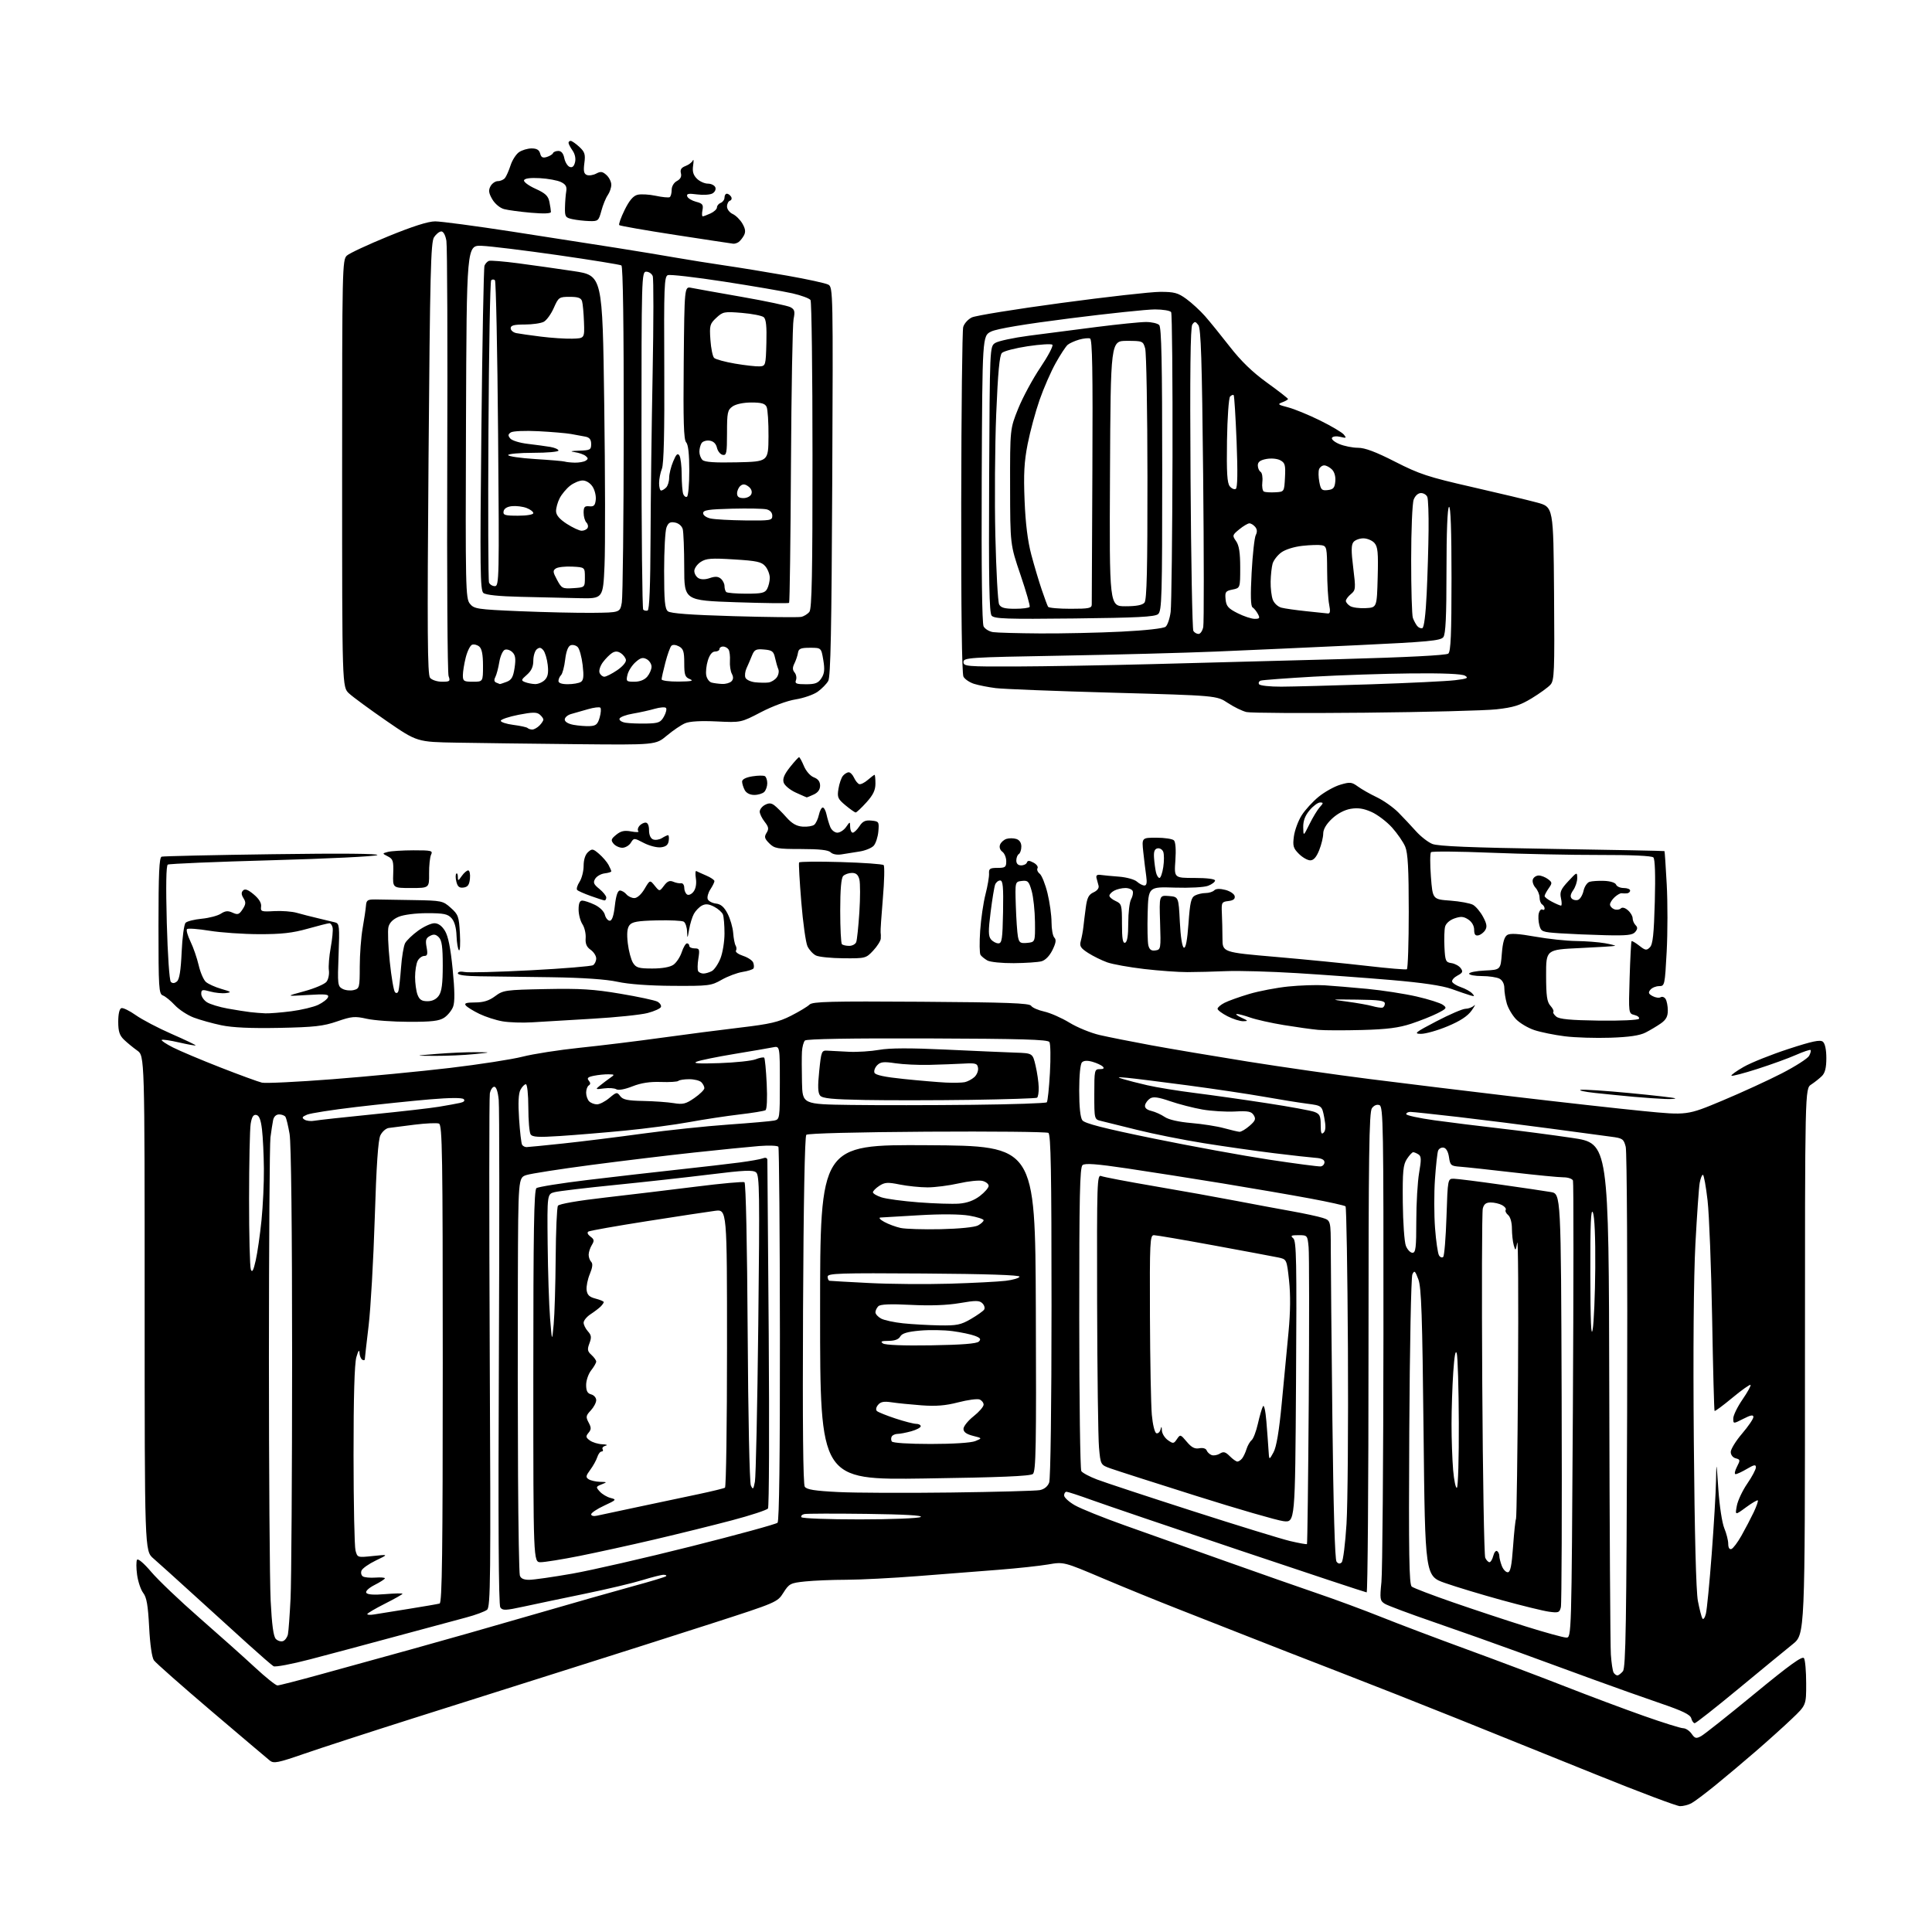 <?xml version="1.0" encoding="UTF-8" standalone="no"?>
<svg 
  version="1.1" 
  xmlns="http://www.w3.org/2000/svg" 
  xmlns:xlink="http://www.w3.org/1999/xlink" 
  xmlns:svg="http://www.w3.org/2000/svg"
  xmlns:rdf="http://www.w3.org/1999/02/22-rdf-syntax-ns#"
  xmlns:cc="http://creativecommons.org/ns#"
  xmlns:dc="http://purl.org/dc/elements/1.1/"
  viewBox="0 0 768 768"
  width="768"
  height="768"
>
<style>svg {background-color: white; }</style>"
<path stroke="none" fill="black" fill-rule="evenodd" d="M667.82,717.98C666.54,717.97 651.55,712.32 634.50,705.43C617.45,698.54 592.48,688.47 579.00,683.06C565.52,677.64 544.38,669.30 532.00,664.52C519.62,659.75 503.43,653.43 496.00,650.49C488.57,647.56 476.13,642.66 468.34,639.62C460.55,636.58 447.13,631.11 438.51,627.46C422.85,620.82 422.85,620.82 416.67,621.89C413.28,622.47 404.43,623.43 397.00,624.01C389.57,624.59 375.18,625.71 365.00,626.51C354.82,627.31 341.95,627.97 336.40,627.98C330.84,627.99 323.49,628.29 320.06,628.65C314.21,629.26 313.69,629.53 311.42,633.12C309.04,636.90 308.79,637.01 282.76,645.41C268.32,650.06 242.78,658.21 226.00,663.50C209.22,668.80 181.32,677.63 164.00,683.13C146.68,688.63 127.22,694.96 120.76,697.20C110.54,700.74 108.80,701.09 107.29,699.88C106.34,699.12 95.87,690.25 84.03,680.18C72.19,670.10 61.91,661.02 61.19,660.01C60.39,658.89 59.64,653.72 59.29,646.84C58.84,638.19 58.29,634.96 56.94,633.23C55.97,631.98 54.88,628.74 54.50,626.03C54.13,623.31 54.12,620.61 54.48,620.03C54.86,619.42 57.26,621.48 60.10,624.83C62.82,628.05 71.44,636.27 79.26,643.10C87.07,649.92 96.97,658.76 101.27,662.75C105.57,666.74 109.63,670.00 110.29,669.99C110.96,669.99 118.70,668.00 127.50,665.57C136.30,663.14 152.68,658.62 163.90,655.52C175.12,652.42 196.72,646.28 211.90,641.86C227.08,637.45 245.06,632.33 251.85,630.48C258.64,628.64 264.45,626.88 264.77,626.57C265.08,626.26 264.63,626.00 263.77,626.00C262.91,626.00 259.13,626.96 255.36,628.12C251.58,629.29 241.30,631.73 232.50,633.54C223.70,635.35 212.76,637.65 208.20,638.64C200.92,640.22 199.77,640.26 198.88,638.97C198.20,637.99 198.01,605.22 198.31,540.00C198.55,486.38 198.53,440.14 198.25,437.25C197.94,433.97 197.27,432.00 196.49,432.00C195.80,432.00 195.00,433.20 194.72,434.67C194.44,436.14 194.43,482.63 194.68,537.98C195.11,627.73 194.99,638.76 193.62,639.90C192.77,640.60 189.02,641.99 185.29,642.98C181.56,643.96 169.05,647.33 157.50,650.46C145.95,653.59 130.53,657.72 123.23,659.62C115.92,661.53 109.40,662.76 108.73,662.35C108.05,661.95 103.49,657.99 98.59,653.56C93.69,649.13 84.00,640.33 77.05,634.00C70.11,627.67 62.87,621.15 60.97,619.50C57.50,616.50 57.50,616.50 57.50,518.11C57.50,419.72 57.50,419.72 54.55,417.61C52.92,416.45 50.56,414.51 49.30,413.30C47.51,411.58 47.00,410.00 47.00,406.13C47.00,403.08 47.48,401.01 48.24,400.75C48.92,400.53 51.50,401.79 53.99,403.55C56.47,405.31 62.89,408.68 68.27,411.03C73.64,413.38 77.91,415.42 77.76,415.57C77.61,415.72 74.62,415.18 71.13,414.38C67.63,413.57 64.55,413.12 64.28,413.39C64.02,413.65 66.04,415.00 68.78,416.39C71.51,417.77 79.99,421.35 87.62,424.33C95.26,427.32 102.68,430.03 104.13,430.37C105.57,430.70 118.18,430.09 132.14,429.01C146.11,427.93 167.09,425.91 178.77,424.53C190.44,423.15 203.49,421.13 207.75,420.04C212.01,418.95 222.25,417.36 230.50,416.50C238.75,415.65 253.38,413.86 263.00,412.52C272.62,411.19 286.80,409.36 294.50,408.45C306.10,407.08 309.52,406.28 314.44,403.78C317.71,402.12 321.02,400.12 321.80,399.34C322.99,398.15 330.15,397.97 366.15,398.21C400.44,398.44 409.24,398.77 409.89,399.82C410.34,400.55 412.69,401.58 415.10,402.11C417.52,402.65 422.03,404.63 425.13,406.53C428.22,408.42 433.62,410.63 437.13,411.44C440.63,412.25 449.80,414.07 457.50,415.49C465.20,416.91 482.52,419.83 496.00,421.99C509.48,424.14 531.30,427.27 544.50,428.94C557.70,430.62 583.58,433.77 602.00,435.95C620.42,438.13 643.41,440.70 653.08,441.65C670.65,443.38 670.65,443.38 684.58,437.55C692.23,434.35 702.92,429.44 708.32,426.66C713.73,423.87 718.60,420.75 719.15,419.71C719.71,418.68 719.97,417.64 719.73,417.40C719.50,417.17 716.88,418.05 713.90,419.36C710.93,420.68 704.05,423.17 698.62,424.91C693.19,426.65 688.53,427.87 688.28,427.61C688.02,427.36 690.22,425.77 693.16,424.09C696.10,422.41 704.07,419.22 710.87,417.00C720.41,413.88 723.55,413.22 724.62,414.10C725.48,414.81 726.00,417.27 726.00,420.62C726.00,424.44 725.49,426.51 724.23,427.75C723.25,428.71 721.34,430.23 719.98,431.12C717.50,432.74 717.50,432.74 717.50,541.21C717.50,649.67 717.50,649.67 712.63,653.59C709.95,655.74 700.28,663.69 691.14,671.25C682.00,678.81 674.14,685.00 673.67,685.00C673.20,685.00 672.58,684.12 672.30,683.05C671.92,681.59 668.88,680.11 660.15,677.13C653.74,674.94 641.75,670.68 633.50,667.67C625.25,664.65 611.52,659.64 603.00,656.52C594.48,653.40 579.62,648.14 570.00,644.82C560.38,641.51 551.58,638.22 550.45,637.51C548.57,636.32 548.46,635.62 549.14,628.86C549.54,624.81 549.90,580.65 549.94,530.72C549.99,447.36 549.87,439.89 548.36,439.31C547.35,438.92 546.19,439.39 545.36,440.53C544.24,442.06 544.00,459.07 544.00,537.69C544.00,590.11 543.67,633.00 543.27,633.00C542.87,633.00 520.26,625.51 493.02,616.36C465.78,607.21 439.32,598.21 434.20,596.36C429.09,594.51 424.47,593.00 423.95,593.00C423.43,593.00 423.00,593.66 423.00,594.46C423.00,595.26 424.91,597.02 427.25,598.36C429.59,599.71 438.48,603.29 447.00,606.32C455.52,609.34 473.52,615.74 487.00,620.54C500.48,625.33 517.12,631.17 524.00,633.51C530.88,635.84 542.12,640.01 549.00,642.76C555.88,645.52 571.40,651.39 583.50,655.81C595.60,660.23 613.15,666.85 622.50,670.52C631.85,674.19 645.76,679.39 653.41,682.09C661.05,684.79 668.12,687.00 669.10,687.00C670.08,687.00 671.57,687.98 672.42,689.18C673.75,691.08 674.24,691.21 676.22,690.14C677.48,689.46 687.00,681.91 697.38,673.36C711.50,661.74 716.48,658.15 717.12,659.16C717.59,659.90 717.98,664.40 717.98,669.16C718.00,677.82 718.00,677.82 712.25,683.29C709.09,686.31 702.67,692.08 697.99,696.13C693.31,700.19 686.11,706.24 681.99,709.59C677.87,712.95 673.52,716.21 672.32,716.84C671.11,717.48 669.09,717.99 667.82,717.98zM642.94,666.00C643.39,666.00 644.37,665.26 645.13,664.35C646.27,662.98 646.55,645.38 646.81,560.98C646.99,504.84 646.73,457.75 646.25,455.88C645.44,452.75 645.02,452.45 640.44,451.86C637.72,451.51 626.95,450.07 616.50,448.65C606.05,447.24 589.57,445.17 579.89,444.04C570.20,442.92 561.54,442.00 560.64,442.00C559.74,442.00 559.00,442.40 559.00,442.89C559.00,443.38 564.06,444.48 570.25,445.34C576.44,446.19 588.02,447.63 596.00,448.54C603.98,449.45 617.02,451.16 625.00,452.34C639.50,454.50 639.50,454.50 639.71,553.00C639.83,607.17 640.11,654.27 640.34,657.65C640.57,661.03 641.06,664.29 641.44,664.90C641.81,665.50 642.49,666.00 642.94,666.00zM112.54,652.35C113.35,652.03 114.22,650.82 114.46,649.64C114.70,648.46 115.17,642.10 115.50,635.50C115.83,628.90 116.11,585.92 116.12,540.00C116.12,488.13 115.74,454.32 115.11,450.74C114.56,447.57 113.83,444.53 113.49,443.99C113.16,443.44 112.02,443.00 110.96,443.00C109.77,443.00 108.86,443.86 108.57,445.25C108.32,446.49 107.84,449.59 107.51,452.14C107.18,454.69 106.91,494.06 106.90,539.64C106.90,585.21 107.21,628.72 107.59,636.32C108.08,645.99 108.70,650.56 109.67,651.53C110.43,652.29 111.72,652.66 112.54,652.35zM622.60,650.96C624.70,651.00 624.70,651.00 625.24,560.79C625.53,511.17 625.55,469.99 625.28,469.29C625.01,468.58 623.30,468.00 621.48,468.00C619.66,468.00 610.60,467.12 601.34,466.04C592.08,464.97 582.70,463.95 580.50,463.79C576.77,463.52 576.47,463.27 576.00,460.01C575.69,457.86 574.88,456.40 573.88,456.21C572.98,456.04 571.99,456.58 571.67,457.41C571.36,458.23 570.79,463.35 570.42,468.79C570.04,474.22 570.06,482.94 570.45,488.15C570.84,493.37 571.55,498.27 572.03,499.04C572.50,499.81 573.25,500.08 573.70,499.64C574.14,499.20 574.73,492.01 575.00,483.67C575.50,468.50 575.50,468.50 578.00,468.57C579.38,468.60 587.70,469.65 596.50,470.90C605.30,472.14 614.30,473.48 616.50,473.86C620.50,474.56 620.50,474.56 620.78,555.53C620.93,600.06 620.79,637.57 620.47,638.88C619.95,641.04 619.52,641.20 615.70,640.67C613.39,640.34 604.96,638.28 596.98,636.08C588.99,633.88 578.86,630.83 574.48,629.29C566.50,626.50 566.50,626.50 565.89,569.50C565.40,522.95 565.02,511.78 563.82,508.57C562.53,505.13 562.24,504.88 561.44,506.57C560.94,507.64 560.39,535.62 560.21,569.08C559.95,618.04 560.14,629.86 561.19,630.70C561.91,631.27 569.25,634.07 577.50,636.93C585.75,639.79 598.80,644.11 606.50,646.53C614.20,648.94 621.44,650.94 622.60,650.96zM678.12,641.47C678.53,639.84 679.57,629.15 680.43,617.73C681.29,606.31 682.07,593.26 682.14,588.73C682.29,580.66 682.30,580.72 683.08,592.12C683.52,598.61 684.56,605.40 685.43,607.49C686.29,609.56 687.00,612.35 687.00,613.71C687.00,615.23 687.48,616.01 688.25,615.76C688.94,615.53 690.75,613.13 692.27,610.42C693.80,607.72 695.97,603.55 697.11,601.17C698.24,598.78 698.99,596.65 698.76,596.43C698.54,596.21 696.41,597.46 694.03,599.21C689.70,602.39 689.70,602.39 690.42,598.57C690.81,596.47 692.68,592.51 694.57,589.76C696.46,587.02 698.00,584.11 698.00,583.29C698.00,582.09 697.32,582.21 694.44,583.90C692.49,585.06 690.45,586.00 689.92,586.00C689.38,586.00 689.62,584.70 690.44,583.11C691.84,580.41 691.81,580.18 689.97,579.70C688.83,579.41 688.00,578.34 688.00,577.18C688.00,576.07 690.02,572.79 692.50,569.89C694.98,566.99 697.00,564.02 697.00,563.29C697.00,562.30 695.97,562.48 693.00,564.00C689.00,566.04 689.00,566.04 689.00,563.84C689.00,562.64 690.65,559.25 692.67,556.32C694.68,553.40 696.12,550.78 695.86,550.52C695.59,550.26 692.35,552.56 688.64,555.64C684.93,558.72 681.75,561.07 681.57,560.87C681.39,560.67 680.95,544.08 680.60,524.00C680.24,503.93 679.43,482.89 678.79,477.25C678.15,471.61 677.31,467.00 676.93,467.00C676.54,467.00 675.97,468.46 675.65,470.25C675.33,472.04 674.57,482.95 673.95,494.50C673.25,507.68 673.01,536.91 673.32,573.00C673.63,609.78 674.21,632.63 674.94,636.41C675.57,639.66 676.37,642.79 676.73,643.38C677.09,643.96 677.72,643.10 678.12,641.47zM148.75,641.76C150.26,641.51 156.45,640.51 162.50,639.55C168.55,638.58 174.06,637.63 174.75,637.43C175.74,637.14 176.00,617.22 176.00,542.14C176.00,458.50 175.82,447.15 174.49,446.64C173.66,446.32 169.28,446.52 164.74,447.08C160.21,447.65 155.60,448.24 154.50,448.39C153.40,448.55 151.92,449.86 151.21,451.31C150.31,453.14 149.62,463.22 148.97,484.23C148.45,500.88 147.35,520.12 146.53,527.00C145.71,533.88 145.03,539.86 145.02,540.31C145.01,540.75 144.55,540.84 144.00,540.50C143.45,540.16 142.95,538.90 142.90,537.69C142.84,536.31 142.38,536.97 141.66,539.50C140.91,542.15 140.53,555.29 140.54,578.50C140.55,597.75 140.90,614.78 141.32,616.34C142.08,619.18 142.10,619.18 148.29,618.53C154.50,617.88 154.50,617.88 149.40,620.32C146.60,621.67 144.03,623.48 143.70,624.35C143.36,625.22 143.62,626.26 144.27,626.66C144.91,627.06 147.14,627.27 149.22,627.12C151.30,626.97 153.00,627.10 153.00,627.40C153.00,627.71 151.18,628.89 148.96,630.02C146.60,631.22 145.21,632.53 145.61,633.17C146.05,633.89 148.66,634.07 153.14,633.69C156.91,633.38 160.00,633.31 160.00,633.55C160.00,633.78 156.85,635.56 153.00,637.50C149.15,639.44 146.00,641.30 146.00,641.63C146.00,641.96 147.24,642.02 148.75,641.76zM210.34,628.00C212.11,628.00 219.84,626.89 227.53,625.54C235.21,624.18 256.48,619.31 274.79,614.70C293.10,610.09 308.53,605.87 309.09,605.31C309.75,604.65 310.07,578.99 310.03,530.52C309.99,489.93 309.71,456.34 309.42,455.86C309.12,455.39 305.64,455.26 301.69,455.57C297.74,455.89 286.18,457.04 276.00,458.14C265.82,459.23 247.38,461.46 235.00,463.09C222.62,464.72 211.04,466.52 209.25,467.10C206.00,468.16 206.00,468.16 205.86,508.33C205.78,530.42 205.81,565.60 205.93,586.50C206.04,607.40 206.36,625.29 206.64,626.25C206.98,627.45 208.14,628.00 210.34,628.00zM599.35,625.00C600.40,625.00 600.92,622.51 601.47,614.75C601.87,609.11 602.39,604.17 602.64,603.78C602.88,603.38 603.24,577.73 603.44,546.78C603.63,515.82 603.49,492.07 603.12,494.00C602.48,497.33 602.42,497.38 601.74,495.00C601.35,493.62 601.02,490.64 601.01,488.37C601.01,485.95 600.38,483.73 599.51,483.01C598.69,482.33 598.25,481.40 598.54,480.94C598.82,480.48 598.17,479.63 597.09,479.05C596.01,478.47 593.99,478.00 592.58,478.00C590.72,478.00 589.87,478.65 589.43,480.43C589.09,481.76 589.00,513.15 589.22,550.18C589.44,587.20 589.97,618.29 590.41,619.25C590.85,620.21 591.61,621.00 592.09,621.00C592.57,621.00 593.24,619.88 593.59,618.51C593.93,617.14 594.62,616.26 595.11,616.57C595.60,616.87 596.00,617.74 596.00,618.49C596.00,619.25 596.44,621.02 596.98,622.43C597.51,623.85 598.58,625.00 599.35,625.00zM533.35,621.05C533.91,620.49 534.77,613.60 535.26,605.76C535.74,597.92 535.99,566.45 535.82,535.83C535.64,505.22 535.22,479.88 534.87,479.54C534.53,479.20 528.23,477.80 520.87,476.43C513.52,475.06 497.82,472.36 486.00,470.42C474.18,468.49 457.11,465.81 448.08,464.47C435.95,462.67 431.32,462.32 430.33,463.14C429.25,464.04 429.00,475.40 429.02,523.87C429.02,556.67 429.40,584.08 429.84,584.78C430.29,585.49 433.10,586.99 436.08,588.12C439.06,589.26 456.12,594.89 474.00,600.64C491.88,606.39 509.37,611.77 512.87,612.60C516.37,613.42 519.37,613.96 519.54,613.79C519.71,613.62 520.03,588.06 520.25,556.99C520.46,525.92 520.44,498.36 520.19,495.75C519.75,491.06 519.70,491.00 516.18,491.00C513.21,491.00 512.86,491.21 514.09,492.25C515.35,493.33 515.50,501.18 515.19,549.38C514.83,605.26 514.83,605.26 510.16,604.68C507.60,604.36 492.00,599.85 475.50,594.64C459.00,589.44 443.70,584.53 441.50,583.74C437.50,582.31 437.50,582.31 436.87,575.40C436.53,571.61 436.19,545.61 436.12,517.64C436.01,469.57 436.10,466.83 437.75,467.50C438.71,467.90 448.27,469.72 459.00,471.55C469.73,473.38 484.35,476.00 491.50,477.38C498.65,478.75 508.55,480.60 513.50,481.48C518.45,482.37 523.96,483.55 525.75,484.12C529.00,485.16 529.00,485.16 529.01,496.83C529.01,503.25 529.30,533.48 529.64,564.00C530.04,599.45 530.64,619.97 531.29,620.79C531.99,621.68 532.64,621.76 533.35,621.05zM214.92,621.00C212.00,621.00 212.00,621.00 212.00,547.12C212.00,489.19 212.27,473.04 213.25,472.30C213.94,471.79 223.05,470.33 233.50,469.07C243.95,467.81 260.15,465.95 269.50,464.94C278.85,463.92 289.89,462.65 294.03,462.10C298.18,461.55 302.34,460.81 303.28,460.45C304.38,460.02 305.01,460.28 305.04,461.14C305.06,461.89 305.30,493.10 305.58,530.50C305.85,567.90 305.72,599.01 305.29,599.64C304.86,600.26 298.43,602.38 291.00,604.34C283.57,606.31 269.72,609.73 260.21,611.96C250.70,614.19 237.27,617.13 230.38,618.51C223.48,619.88 216.52,621.00 214.92,621.00zM341.81,603.98C354.34,603.98 365.17,603.55 366.00,603.02C366.97,602.41 359.47,601.98 344.50,601.79C331.85,601.63 320.72,601.66 319.76,601.86C318.80,602.06 318.27,602.63 318.57,603.11C318.87,603.60 329.33,603.99 341.81,603.98zM237.25,602.52C238.49,602.23 246.03,600.63 254.00,598.95C261.98,597.27 272.75,594.99 277.94,593.89C283.14,592.78 287.75,591.66 288.19,591.38C288.64,591.11 289.00,566.10 289.00,535.80C289.00,480.72 289.00,480.72 284.25,481.32C281.64,481.66 269.47,483.50 257.21,485.43C244.96,487.35 234.47,489.21 233.90,489.56C233.29,489.94 233.60,490.72 234.69,491.54C236.22,492.67 236.31,493.20 235.25,494.93C234.56,496.05 234.00,497.79 234.00,498.79C234.00,499.78 234.46,501.06 235.02,501.62C235.72,502.32 235.54,503.85 234.47,506.43C233.60,508.51 233.02,511.37 233.19,512.80C233.43,514.77 234.27,515.58 236.75,516.22C238.54,516.68 240.00,517.30 240.00,517.60C240.00,517.90 239.44,518.70 238.75,519.39C238.06,520.07 236.26,521.44 234.75,522.43C233.24,523.42 232.00,524.93 232.00,525.79C232.00,526.64 232.77,528.19 233.70,529.22C235.09,530.76 235.20,531.62 234.31,533.99C233.39,536.43 233.51,537.16 235.11,538.60C236.15,539.54 237.00,540.73 237.00,541.25C237.00,541.76 236.10,543.33 235.00,544.73C233.90,546.13 233.00,548.73 233.00,550.52C233.00,552.93 233.52,553.90 235.00,554.29C236.10,554.58 237.00,555.61 237.00,556.59C237.00,557.57 236.02,559.41 234.83,560.68C232.90,562.73 232.81,563.27 233.98,565.46C235.08,567.52 235.07,568.21 233.94,569.57C232.77,570.98 232.84,571.41 234.48,572.61C235.53,573.37 237.76,574.05 239.44,574.12C241.15,574.18 241.72,574.44 240.74,574.69C239.77,574.94 239.23,575.57 239.55,576.08C239.86,576.58 239.67,577.00 239.13,577.00C238.58,577.00 237.82,578.00 237.43,579.23C237.04,580.46 235.78,582.73 234.63,584.28C232.85,586.70 232.76,587.24 234.02,588.04C234.84,588.55 236.85,589.00 238.50,589.05C241.42,589.12 241.44,589.15 239.11,590.08C236.84,590.99 236.81,591.13 238.44,592.93C239.38,593.97 241.31,595.11 242.74,595.47C245.18,596.08 245.03,596.26 240.17,598.51C237.32,599.83 235.00,601.39 235.00,601.97C235.00,602.56 236.00,602.81 237.25,602.52zM378.00,593.30C395.88,593.07 411.76,592.64 413.31,592.35C415.09,592.01 416.46,590.91 417.06,589.34C417.61,587.89 418.00,558.94 418.00,518.99C418.00,465.77 417.73,450.95 416.75,450.34C416.06,449.92 394.35,449.70 368.50,449.86C340.58,450.04 321.10,450.54 320.52,451.10C319.91,451.70 319.42,477.79 319.22,520.78C319.01,566.05 319.24,590.01 319.91,591.00C320.67,592.13 323.91,592.65 333.21,593.11C339.97,593.45 360.12,593.53 378.00,593.30zM300.09,589.00C300.46,587.08 301.07,558.91 301.43,526.41C302.02,474.06 301.92,467.18 300.56,466.05C299.32,465.02 295.90,465.17 282.27,466.86C273.05,468.00 256.05,469.88 244.50,471.04C232.95,472.19 222.15,473.48 220.50,473.89C217.50,474.65 217.50,474.65 217.70,494.58C217.81,505.53 218.24,518.77 218.66,524.00C219.43,533.50 219.43,533.50 220.09,526.50C220.45,522.65 220.81,510.73 220.89,500.00C220.97,489.27 221.37,479.96 221.79,479.30C222.25,478.58 229.73,477.28 240.53,476.05C250.41,474.92 266.72,472.96 276.76,471.70C286.80,470.43 295.43,469.65 295.94,469.96C296.49,470.30 297.01,494.83 297.21,529.52C297.40,562.88 297.96,589.37 298.48,590.50C299.30,592.27 299.49,592.09 300.09,589.00zM579.14,591.41C579.61,591.12 579.96,579.55 579.90,565.69C579.85,551.84 579.48,539.38 579.09,538.00C578.61,536.34 578.14,538.87 577.69,545.50C577.32,551.00 577.01,560.27 577.01,566.10C577.00,571.93 577.29,580.13 577.64,584.32C578.00,588.51 578.67,591.70 579.14,591.41zM367.57,587.72C326.00,588.32 326.00,588.32 326.00,521.65C326.00,454.98 326.00,454.98 368.75,455.24C411.50,455.50 411.50,455.50 411.76,520.12C411.98,575.23 411.80,584.92 410.58,585.93C409.55,586.79 397.46,587.29 367.57,587.72zM491.88,581.00C492.36,581.00 493.21,580.44 493.76,579.75C494.31,579.06 495.10,577.38 495.52,576.00C495.95,574.63 496.85,573.06 497.53,572.50C498.22,571.95 499.33,569.02 500.02,566.00C500.70,562.98 501.60,559.85 502.03,559.06C502.48,558.21 503.05,560.69 503.41,565.06C503.74,569.15 504.13,574.30 504.26,576.50C504.50,580.50 504.50,580.50 506.23,577.34C507.41,575.19 508.45,568.99 509.51,557.84C510.37,548.85 511.58,536.10 512.21,529.50C512.96,521.51 513.03,514.67 512.42,509.03C511.50,500.56 511.50,500.56 508.00,499.84C506.07,499.44 494.58,497.29 482.45,495.06C470.32,492.83 459.63,491.00 458.70,491.00C457.13,491.00 457.01,493.52 457.12,523.25C457.19,540.99 457.53,558.61 457.87,562.42C458.22,566.29 459.01,569.51 459.67,569.73C460.31,569.94 461.04,569.30 461.30,568.31C461.68,566.84 461.79,566.92 461.88,568.69C461.95,569.90 463.01,571.60 464.25,572.48C466.34,573.96 466.59,573.93 467.85,572.07C469.16,570.13 469.26,570.15 471.76,573.12C473.66,575.39 474.94,576.05 476.74,575.71C478.17,575.44 479.36,575.78 479.66,576.55C479.93,577.26 480.81,578.10 481.62,578.41C482.42,578.72 483.89,578.46 484.89,577.84C486.36,576.92 487.11,577.11 488.85,578.85C490.03,580.03 491.39,581.00 491.88,581.00zM369.99,574.00C378.85,574.00 386.01,573.54 387.68,572.86C390.50,571.71 390.50,571.71 386.75,570.76C384.14,570.09 383.00,569.25 383.00,567.98C383.00,566.99 384.80,564.74 387.00,563.00C389.20,561.26 391.00,559.18 391.00,558.38C391.00,557.59 390.26,556.66 389.37,556.31C388.47,555.97 384.67,556.48 380.92,557.45C375.88,558.76 372.08,559.07 366.31,558.64C362.01,558.32 356.67,557.78 354.44,557.44C351.37,556.98 350.06,557.22 349.04,558.46C348.24,559.41 348.06,560.42 348.59,560.91C349.09,561.37 352.40,562.70 355.94,563.87C359.49,565.04 363.20,566.00 364.19,566.00C365.19,566.00 366.00,566.43 366.00,566.95C366.00,567.48 364.31,568.37 362.25,568.95C360.19,569.52 357.74,569.99 356.81,569.99C355.88,570.00 354.84,570.45 354.50,571.00C354.16,571.55 354.16,572.45 354.50,573.00C354.87,573.59 361.16,574.00 369.99,574.00zM370.20,534.79C382.40,534.59 388.28,534.12 389.11,533.29C390.06,532.34 389.72,531.85 387.54,531.02C386.01,530.43 382.00,529.59 378.63,529.14C375.26,528.69 369.42,528.60 365.66,528.94C360.69,529.39 358.56,530.03 357.86,531.28C357.23,532.42 355.65,533.01 353.20,533.02C350.36,533.03 349.85,533.27 351.00,534.05C351.92,534.68 359.29,534.97 370.20,534.79zM633.11,528.50C633.60,525.75 634.06,514.73 634.14,504.00C634.23,491.93 633.87,483.55 633.21,482.00C632.40,480.13 632.14,486.34 632.18,506.50C632.22,525.30 632.50,531.98 633.11,528.50zM373.41,526.86C380.31,526.98 381.91,526.66 385.91,524.34C388.44,522.87 390.82,521.18 391.21,520.59C391.61,519.99 391.30,518.87 390.53,518.10C389.34,516.91 387.96,516.89 381.51,518.00C376.50,518.86 369.87,519.10 362.09,518.71C353.85,518.29 349.94,518.46 349.14,519.26C348.51,519.89 348.00,520.97 348.00,521.66C348.00,522.36 349.01,523.48 350.25,524.15C351.49,524.81 355.43,525.67 359.00,526.04C362.57,526.41 369.06,526.78 373.41,526.86zM377.50,510.29C386.85,510.01 396.88,509.49 399.78,509.14C402.68,508.79 405.16,508.05 405.28,507.50C405.42,506.85 392.10,506.41 367.25,506.24C333.67,506.01 329.00,506.16 329.00,507.49C329.00,508.32 329.34,509.06 329.75,509.13C330.16,509.20 337.25,509.60 345.50,510.02C353.75,510.45 368.15,510.56 377.50,510.29zM101.66,501.00C102.34,497.98 103.37,490.81 103.95,485.08C104.53,479.34 104.96,470.12 104.90,464.58C104.85,459.03 104.51,452.03 104.15,449.01C103.69,445.10 103.04,443.43 101.89,443.21C100.71,442.99 100.11,443.94 99.65,446.70C99.30,448.79 99.02,462.28 99.01,476.67C99.00,491.06 99.32,503.66 99.72,504.67C100.24,506.00 100.77,505.01 101.66,501.00zM561.48,498.00C562.76,498.00 563.00,496.02 563.00,485.33C563.00,478.36 563.51,469.76 564.12,466.22C565.04,460.93 565.00,459.61 563.87,458.90C563.12,458.42 562.17,458.02 561.77,458.02C561.37,458.01 560.25,459.22 559.27,460.71C557.76,463.02 557.52,465.58 557.63,477.96C557.71,485.96 558.26,493.74 558.86,495.25C559.46,496.76 560.64,498.00 561.48,498.00zM374.00,488.62C381.31,488.46 387.43,487.84 388.75,487.14C389.99,486.47 391.00,485.54 391.00,485.07C391.00,484.60 388.41,483.77 385.25,483.23C381.72,482.63 374.10,482.56 365.50,483.07C357.80,483.51 350.82,483.93 350.00,483.98C349.17,484.04 349.85,484.82 351.50,485.72C353.15,486.63 356.07,487.71 358.00,488.13C359.93,488.55 367.12,488.77 374.00,488.62zM381.26,478.46C384.46,478.21 387.15,477.22 389.51,475.43C391.43,473.96 393.00,472.15 393.00,471.40C393.00,470.65 391.90,469.76 390.56,469.43C389.22,469.09 384.97,469.53 381.11,470.41C377.26,471.28 371.68,472.00 368.72,472.00C365.76,472.00 360.80,471.49 357.69,470.87C352.85,469.89 351.70,469.97 349.53,471.39C348.14,472.30 347.00,473.45 347.00,473.95C347.00,474.44 348.52,475.35 350.39,475.96C352.25,476.58 358.89,477.47 365.14,477.95C371.39,478.43 378.64,478.66 381.26,478.46zM525.00,463.67C525.83,463.56 526.50,462.80 526.50,461.99C526.50,461.00 525.32,460.42 523.00,460.26C521.08,460.12 513.65,459.30 506.50,458.42C499.35,457.54 486.75,455.75 478.50,454.43C470.25,453.11 458.32,450.73 452.00,449.14C445.68,447.56 439.26,445.97 437.75,445.61C435.00,444.96 435.00,444.96 435.00,434.98C435.00,425.36 435.08,425.00 437.20,425.00C438.69,425.00 439.07,424.67 438.38,423.98C437.82,423.42 435.98,422.57 434.28,422.08C432.25,421.50 430.83,421.57 430.10,422.30C429.44,422.96 429.00,427.48 429.00,433.51C429.00,440.03 429.44,444.23 430.25,445.33C431.17,446.58 438.75,448.53 458.50,452.57C473.35,455.61 494.05,459.39 504.50,460.98C514.95,462.56 524.17,463.77 525.00,463.67zM209.31,455.99C209.96,455.98 216.57,455.33 224.00,454.54C231.43,453.75 245.60,451.99 255.50,450.63C265.40,449.27 280.70,447.66 289.50,447.04C298.30,446.42 306.51,445.70 307.75,445.44C309.96,444.97 310.00,444.70 310.00,430.37C310.00,415.77 310.00,415.77 307.25,416.33C305.74,416.64 298.88,417.82 292.00,418.95C285.12,420.09 278.38,421.46 277.00,422.01C275.20,422.72 277.71,422.89 286.00,422.61C292.32,422.39 298.80,421.71 300.39,421.08C301.98,420.46 303.51,420.17 303.79,420.46C304.07,420.74 304.52,425.41 304.78,430.85C305.06,436.68 304.86,440.97 304.29,441.32C303.76,441.65 299.09,442.42 293.91,443.02C288.73,443.63 279.77,444.99 274.00,446.05C268.23,447.11 256.75,448.63 248.50,449.43C240.25,450.23 228.62,451.19 222.65,451.58C213.89,452.15 211.63,452.02 210.91,450.89C210.43,450.13 210.02,445.34 210.02,440.25C210.01,434.99 209.58,431.00 209.04,431.00C208.50,431.00 207.54,431.99 206.90,433.19C206.10,434.68 205.92,438.39 206.34,444.75C206.68,449.90 207.22,454.54 207.54,455.06C207.86,455.58 208.65,456.00 209.31,455.99zM526.17,450.23C527.01,449.39 527.08,447.69 526.42,444.28C525.50,439.50 525.50,439.50 519.50,438.72C516.20,438.29 508.55,437.06 502.50,435.98C496.45,434.91 482.73,432.86 472.00,431.43C461.27,430.01 450.48,428.66 448.00,428.44C444.06,428.09 443.87,428.16 446.50,428.96C448.15,429.47 452.45,430.57 456.05,431.40C459.66,432.24 468.21,433.63 475.05,434.49C481.90,435.35 494.82,437.18 503.76,438.56C512.71,439.93 521.14,441.48 522.51,442.00C524.62,442.81 525.00,443.59 525.00,447.18C525.00,450.41 525.28,451.12 526.17,450.23zM492.69,449.91C493.35,449.96 495.15,448.90 496.69,447.56C499.02,445.54 499.31,444.81 498.38,443.31C497.44,441.80 496.18,441.56 490.86,441.84C487.34,442.02 481.54,441.67 477.98,441.05C474.42,440.43 468.66,438.95 465.19,437.76C460.47,436.13 458.45,435.85 457.19,436.65C456.26,437.24 455.36,438.44 455.18,439.32C454.97,440.38 455.82,441.16 457.68,441.61C459.23,441.98 461.62,443.07 463.00,444.01C464.55,445.08 468.55,445.99 473.54,446.42C477.97,446.79 483.82,447.71 486.54,448.46C489.27,449.21 492.04,449.86 492.69,449.91zM125.00,445.51C126.38,445.25 136.72,444.11 148.00,442.99C159.28,441.86 171.20,440.50 174.50,439.95C177.80,439.40 181.58,438.71 182.89,438.42C184.43,438.08 184.94,437.54 184.33,436.93C183.71,436.31 178.89,436.34 170.93,437.01C164.09,437.59 150.85,438.96 141.50,440.06C132.15,441.16 123.40,442.52 122.05,443.10C120.07,443.94 119.88,444.31 121.05,445.07C121.85,445.58 123.62,445.78 125.00,445.51zM386.50,439.18C402.45,439.01 415.78,438.56 416.12,438.18C416.47,437.81 417.02,432.55 417.36,426.50C417.70,420.45 417.61,414.93 417.16,414.22C416.53,413.22 406.08,412.92 368.66,412.79C338.23,412.69 320.61,412.99 319.98,413.62C319.43,414.17 318.90,416.16 318.79,418.06C318.68,419.95 318.69,425.43 318.80,430.23C319.00,438.96 319.00,438.96 338.25,439.23C348.84,439.38 370.55,439.36 386.50,439.18zM237.31,439.00C238.35,439.00 240.57,437.86 242.22,436.47C245.06,434.08 245.30,434.03 246.54,435.72C247.59,437.14 249.45,437.53 255.68,437.65C259.98,437.73 265.43,438.12 267.79,438.51C271.49,439.12 272.62,438.84 276.04,436.47C278.22,434.96 280.00,433.20 280.00,432.56C280.00,431.92 279.46,430.86 278.80,430.20C278.14,429.54 275.97,429.00 273.97,429.00C271.97,429.00 270.03,429.30 269.67,429.67C269.30,430.03 266.16,430.23 262.69,430.10C258.32,429.95 254.85,430.48 251.37,431.85C248.37,433.04 245.81,433.50 245.01,433.01C244.27,432.55 242.06,432.40 240.09,432.66C236.65,433.12 236.58,433.07 238.50,431.53C239.60,430.64 241.40,429.28 242.50,428.51C244.43,427.15 244.41,427.10 241.88,427.05C240.43,427.02 237.84,427.28 236.11,427.63C233.70,428.11 233.22,428.55 234.03,429.54C234.77,430.43 234.78,431.02 234.05,431.47C233.47,431.83 233.00,433.13 233.00,434.36C233.00,435.59 233.54,437.14 234.20,437.80C234.86,438.46 236.26,439.00 237.31,439.00zM385.98,437.21C371.96,437.41 353.01,437.43 343.85,437.26C330.80,437.02 326.95,436.64 326.00,435.50C325.12,434.43 325.02,431.85 325.65,425.77C326.47,417.78 326.58,417.51 329.00,417.66C330.38,417.75 334.20,417.95 337.50,418.10C340.80,418.26 346.20,417.91 349.50,417.33C353.65,416.59 361.84,416.56 376.00,417.23C387.27,417.76 399.65,418.30 403.50,418.43C410.50,418.66 410.50,418.66 411.65,423.58C412.29,426.29 412.85,430.16 412.90,432.19C412.96,434.22 412.65,436.10 412.23,436.36C411.80,436.62 399.99,437.00 385.98,437.21zM661.92,436.86C659.49,436.78 653.90,436.39 649.50,436.00C645.10,435.60 638.12,434.91 634.00,434.46C629.88,434.01 627.33,433.45 628.35,433.23C629.37,433.00 638.14,433.58 647.85,434.51C657.56,435.44 665.69,436.38 665.92,436.60C666.15,436.82 664.35,436.94 661.92,436.86zM383.50,430.18C384.60,429.95 386.31,429.05 387.29,428.19C388.28,427.32 388.96,425.69 388.79,424.56C388.53,422.72 387.90,422.53 383.00,422.80C379.98,422.96 373.90,423.19 369.50,423.30C365.10,423.41 358.99,423.12 355.92,422.66C351.32,421.96 350.04,422.10 348.71,423.43C347.82,424.33 347.32,425.67 347.61,426.42C347.96,427.35 351.66,428.14 359.31,428.92C365.47,429.56 372.98,430.19 376.00,430.34C379.02,430.48 382.40,430.41 383.50,430.18zM173.00,419.72C164.50,419.68 164.50,419.68 173.50,418.95C178.45,418.54 185.43,418.23 189.00,418.26C195.50,418.31 195.50,418.31 188.50,419.03C184.65,419.43 177.68,419.74 173.00,419.72zM640.16,412.51C634.30,412.71 626.13,412.46 622.02,411.94C617.91,411.43 612.47,410.32 609.93,409.48C607.40,408.64 604.12,406.69 602.64,405.15C601.17,403.61 599.52,400.81 598.98,398.93C598.44,397.05 598.00,394.29 598.00,392.79C598.00,391.12 597.25,389.67 596.07,389.04C595.00,388.47 591.85,388.00 589.07,388.00C586.28,388.00 584.00,387.57 584.00,387.05C584.00,386.52 586.81,385.96 590.25,385.80C596.50,385.50 596.50,385.50 597.00,379.10C597.35,374.65 598.00,372.39 599.15,371.67C600.32,370.94 603.54,371.13 610.21,372.32C615.38,373.24 622.74,374.03 626.56,374.07C630.38,374.11 635.52,374.51 638.00,374.95C640.48,375.39 642.27,375.86 642.00,375.99C641.73,376.13 635.44,376.52 628.04,376.87C614.58,377.50 614.58,377.50 614.60,387.71C614.61,395.89 614.95,398.29 616.31,399.79C617.24,400.82 617.77,401.90 617.48,402.19C617.19,402.48 617.71,403.34 618.63,404.11C619.87,405.14 624.25,405.55 635.62,405.71C644.18,405.82 651.19,405.50 651.51,404.98C651.82,404.48 651.02,403.79 649.72,403.47C647.37,402.88 647.37,402.88 647.80,388.69C648.04,380.88 648.39,374.34 648.57,374.14C648.75,373.94 650.12,374.74 651.63,375.92C654.05,377.83 654.53,377.90 655.86,376.57C657.03,375.40 657.45,371.43 657.81,358.47C658.10,347.83 657.89,341.49 657.24,340.84C656.60,340.20 648.51,339.83 635.85,339.86C624.66,339.88 605.17,339.48 592.54,338.97C579.91,338.45 569.25,338.36 568.85,338.76C568.45,339.17 568.43,343.55 568.81,348.50C569.50,357.50 569.50,357.50 576.50,358.01C580.35,358.30 584.42,359.05 585.56,359.69C586.69,360.34 588.48,362.47 589.54,364.45C591.02,367.20 591.22,368.43 590.38,369.76C589.78,370.72 588.55,371.65 587.64,371.82C586.46,372.06 586.00,371.43 586.00,369.60C586.00,368.03 585.10,366.46 583.67,365.52C581.80,364.29 580.70,364.21 578.16,365.09C576.27,365.75 574.77,367.09 574.44,368.39C574.14,369.60 574.03,373.26 574.19,376.54C574.47,382.01 574.70,382.53 576.96,382.85C578.31,383.04 579.97,383.94 580.64,384.85C581.66,386.23 581.45,386.71 579.36,387.81C578.00,388.54 577.04,389.63 577.25,390.25C577.45,390.86 579.04,391.84 580.77,392.43C582.50,393.02 584.49,394.12 585.21,394.89C586.29,396.04 586.17,396.17 584.50,395.68C583.40,395.36 580.02,394.21 577.00,393.12C573.31,391.80 565.43,390.63 553.00,389.57C542.83,388.70 525.95,387.47 515.50,386.83C505.05,386.19 492.45,385.83 487.50,386.04C482.55,386.25 475.57,386.43 472.00,386.43C468.43,386.44 460.68,385.88 454.79,385.19C448.90,384.50 442.32,383.32 440.16,382.56C438.00,381.79 434.60,380.12 432.59,378.84C429.51,376.85 429.06,376.12 429.64,374.00C430.02,372.62 430.48,370.15 430.66,368.50C430.83,366.85 431.27,363.32 431.63,360.66C432.14,356.86 432.79,355.59 434.71,354.72C436.18,354.05 436.96,353.01 436.69,352.06C436.44,351.20 436.08,349.82 435.87,349.00C435.62,347.98 436.14,347.59 437.50,347.79C438.60,347.95 441.92,348.27 444.87,348.49C447.83,348.72 451.01,349.61 451.95,350.46C452.89,351.30 454.22,352.00 454.92,352.00C455.80,352.00 456.02,350.88 455.64,348.25C455.34,346.19 454.82,341.91 454.48,338.75C453.86,333.00 453.86,333.00 459.73,333.00C462.96,333.00 466.08,333.48 466.66,334.06C467.31,334.71 467.53,337.83 467.23,342.06C466.73,349.00 466.73,349.00 474.87,349.00C479.75,349.00 483.00,349.41 483.00,350.02C483.00,350.59 481.76,351.53 480.25,352.11C478.70,352.72 472.93,353.03 467.00,352.84C456.50,352.50 456.50,352.50 456.21,363.00C456.05,368.77 456.18,374.54 456.49,375.81C456.92,377.51 457.67,378.05 459.29,377.81C461.44,377.51 461.49,377.21 461.15,366.68C460.80,355.87 460.80,355.87 464.65,356.18C468.50,356.50 468.50,356.50 469.00,366.42C469.30,372.43 469.94,376.49 470.62,376.71C471.36,376.96 471.97,373.72 472.45,367.03C473.04,358.72 473.48,356.81 475.01,355.99C476.03,355.45 477.93,355.00 479.23,355.00C480.54,355.00 482.08,354.52 482.66,353.94C483.36,353.24 484.91,353.18 487.11,353.75C488.97,354.23 490.64,355.35 490.81,356.24C491.02,357.36 490.26,357.95 488.31,358.18C485.66,358.48 485.51,358.75 485.71,363.00C485.83,365.48 485.94,369.99 485.95,373.03C485.96,378.56 485.96,378.56 507.23,380.39C518.93,381.40 535.25,383.01 543.50,383.97C551.75,384.93 558.84,385.52 559.25,385.30C559.66,385.07 560.00,374.77 560.00,362.41C560.00,345.39 559.66,339.12 558.60,336.58C557.83,334.73 555.46,331.30 553.35,328.95C551.23,326.60 547.56,323.82 545.18,322.76C542.04,321.37 539.79,321.03 536.91,321.52C534.45,321.93 531.63,323.43 529.47,325.46C527.23,327.57 526.00,329.66 526.00,331.35C526.00,332.78 525.28,335.77 524.39,337.98C523.29,340.74 522.17,342.00 520.85,342.00C519.78,342.00 517.75,340.84 516.33,339.42C514.08,337.17 513.83,336.27 514.35,332.43C514.69,330.01 516.06,326.27 517.42,324.13C518.77,321.99 521.82,318.65 524.19,316.72C526.56,314.79 530.43,312.63 532.78,311.94C536.64,310.79 537.32,310.86 539.78,312.65C541.28,313.74 544.68,315.68 547.36,316.95C550.03,318.23 553.85,320.94 555.86,322.96C557.86,324.99 561.02,328.34 562.87,330.42C564.73,332.50 567.65,334.78 569.37,335.48C571.64,336.40 584.71,336.94 616.99,337.45C641.46,337.84 661.57,338.23 661.66,338.33C661.76,338.43 662.16,344.38 662.55,351.57C662.94,358.75 662.93,370.78 662.53,378.31C661.81,391.67 661.74,392.00 659.52,392.00C658.27,392.00 656.71,392.64 656.06,393.43C655.11,394.57 655.29,395.08 656.96,395.98C658.10,396.59 659.53,396.79 660.13,396.42C660.73,396.05 661.62,396.36 662.10,397.12C662.58,397.88 662.98,399.93 662.98,401.68C663.00,404.03 662.28,405.37 660.25,406.80C658.74,407.86 656.00,409.50 654.16,410.44C651.81,411.64 647.64,412.26 640.16,412.51zM564.82,410.97C561.87,410.94 562.55,410.39 571.00,405.98C576.23,403.25 581.42,401.01 582.55,401.01C583.68,401.00 585.20,400.44 585.94,399.75C586.68,399.06 586.24,399.95 584.97,401.73C583.37,403.96 580.42,405.89 575.40,407.98C571.41,409.64 566.65,410.99 564.82,410.97zM541.50,409.44C534.35,409.63 526.48,409.61 524.00,409.39C521.52,409.17 515.39,408.31 510.38,407.49C505.36,406.67 499.34,405.32 497.00,404.50C494.66,403.67 492.24,403.04 491.62,403.08C491.01,403.13 491.85,403.78 493.50,404.54C496.20,405.77 496.27,405.91 494.21,405.95C492.95,405.98 490.14,405.09 487.96,403.98C485.78,402.87 484.00,401.53 484.00,401.01C484.00,400.48 485.24,399.41 486.75,398.64C488.26,397.86 492.70,396.27 496.61,395.11C500.52,393.95 507.50,392.62 512.12,392.15C516.75,391.68 523.22,391.46 526.51,391.67C529.81,391.88 537.45,392.52 543.50,393.09C549.55,393.67 558.39,395.04 563.14,396.13C567.89,397.22 572.59,398.71 573.58,399.44C575.25,400.66 575.08,400.92 571.44,402.78C569.27,403.89 564.56,405.76 560.99,406.94C556.05,408.57 551.39,409.17 541.50,409.44zM111.00,408.60C99.76,408.82 92.43,408.49 88.00,407.56C84.42,406.81 79.47,405.43 77.00,404.49C74.53,403.55 71.15,401.34 69.50,399.57C67.85,397.80 65.71,396.06 64.75,395.71C63.14,395.12 63.00,392.86 63.00,368.00C63.00,347.23 63.29,340.85 64.25,340.54C64.94,340.33 84.85,339.88 108.50,339.56C135.67,339.18 150.94,339.31 149.97,339.91C149.13,340.43 130.27,341.35 108.07,341.96C85.86,342.57 67.25,343.35 66.70,343.69C66.04,344.09 65.91,352.19 66.30,366.81C66.65,379.66 67.34,389.74 67.91,390.31C68.58,390.98 69.38,390.93 70.33,390.14C71.32,389.32 71.88,385.82 72.21,378.45C72.46,372.66 73.17,367.43 73.78,366.82C74.39,366.21 77.27,365.49 80.19,365.21C83.11,364.93 86.53,364.03 87.79,363.21C89.56,362.06 90.62,361.96 92.46,362.80C94.51,363.74 95.07,363.55 96.44,361.45C97.74,359.46 97.81,358.66 96.79,357.04C95.90,355.61 95.86,354.74 96.63,353.97C97.41,353.19 98.61,353.65 100.90,355.57C102.98,357.32 103.98,358.98 103.79,360.37C103.52,362.35 103.89,362.48 109.00,362.18C112.03,362.01 116.08,362.32 118.00,362.87C119.92,363.42 123.75,364.40 126.50,365.04C129.25,365.69 132.30,366.43 133.28,366.68C134.90,367.11 135.02,368.28 134.59,379.57C134.14,391.29 134.23,392.05 136.15,393.08C137.27,393.68 139.27,393.90 140.59,393.57C142.90,392.99 143.00,392.62 143.01,384.23C143.01,379.43 143.53,372.57 144.15,369.00C144.78,365.43 145.38,361.38 145.48,360.00C145.65,357.81 146.13,357.51 149.34,357.55C151.35,357.58 158.17,357.69 164.48,357.80C175.60,357.99 176.07,358.09 179.19,360.88C182.18,363.55 182.45,364.32 182.82,371.13C183.04,375.18 182.87,378.16 182.44,377.75C182.01,377.33 181.58,374.75 181.48,372.00C181.37,368.78 180.67,366.29 179.50,365.00C177.98,363.32 176.42,363.00 169.81,363.00C165.23,363.00 160.50,363.60 158.50,364.43C156.25,365.37 154.85,366.76 154.42,368.47C154.06,369.90 154.29,376.11 154.94,382.28C155.58,388.45 156.52,393.91 157.02,394.42C157.57,394.97 158.11,394.78 158.38,393.92C158.63,393.14 159.09,388.99 159.41,384.70C159.72,380.41 160.46,376.01 161.04,374.92C161.63,373.83 163.95,371.60 166.20,369.97C168.46,368.34 171.36,367.00 172.66,367.00C174.23,367.00 175.66,368.03 176.89,370.05C178.17,372.16 179.11,376.88 179.94,385.30C180.78,393.78 180.83,398.32 180.11,400.20C179.55,401.68 177.95,403.64 176.56,404.56C174.56,405.86 171.58,406.21 162.57,406.19C156.27,406.18 148.73,405.63 145.80,404.98C141.04,403.91 139.82,404.02 133.99,406.03C128.51,407.92 124.93,408.32 111.00,408.60zM211.50,406.39C207.65,406.63 202.35,406.45 199.73,405.99C197.11,405.54 192.98,404.20 190.56,403.03C188.14,401.86 185.72,400.36 185.17,399.70C184.43,398.80 185.33,398.50 188.84,398.49C192.23,398.48 194.41,397.79 196.83,395.99C200.02,393.61 200.89,393.49 216.93,393.17C230.65,392.90 236.03,393.23 246.59,395.02C253.69,396.21 260.31,397.63 261.31,398.16C262.31,398.70 262.95,399.65 262.74,400.27C262.54,400.89 260.15,401.98 257.43,402.69C254.72,403.40 244.85,404.42 235.50,404.96C226.15,405.50 215.35,406.14 211.50,406.39zM105.50,402.82C107.15,402.88 111.79,402.51 115.81,401.99C119.82,401.47 124.63,400.32 126.48,399.44C128.33,398.56 130.09,397.20 130.39,396.42C130.85,395.23 129.51,395.08 122.22,395.53C113.50,396.06 113.50,396.06 121.00,394.02C125.12,392.90 129.09,391.20 129.81,390.24C130.54,389.28 130.95,387.24 130.73,385.70C130.51,384.16 130.84,380.11 131.46,376.70C132.09,373.29 132.43,369.71 132.22,368.75C132.02,367.79 131.44,367.00 130.94,367.00C130.43,367.00 126.53,367.99 122.26,369.19C116.27,370.88 111.87,371.37 103.00,371.35C96.67,371.33 87.79,370.72 83.26,369.98C78.73,369.25 74.71,368.95 74.34,369.33C73.96,369.71 74.58,371.92 75.71,374.26C76.85,376.59 78.31,380.83 78.97,383.67C79.62,386.51 80.91,389.50 81.83,390.32C82.75,391.14 85.53,392.40 88.00,393.11C91.97,394.26 92.18,394.45 89.80,394.77C88.32,394.96 85.51,394.68 83.55,394.14C80.39,393.27 80.00,393.37 80.00,395.06C80.00,396.10 81.01,397.60 82.25,398.40C83.49,399.19 87.20,400.33 90.50,400.92C93.80,401.51 97.85,402.15 99.50,402.34C101.15,402.54 103.85,402.75 105.50,402.82zM549.50,400.56C550.05,400.43 550.50,399.70 550.50,398.92C550.50,397.79 548.26,397.47 539.50,397.37C528.64,397.24 528.59,397.25 535.50,398.16C539.35,398.67 543.85,399.47 545.50,399.93C547.15,400.40 548.95,400.68 549.50,400.56zM169.92,398.00C171.85,398.00 173.43,397.23 174.44,395.78C175.59,394.14 176.00,391.02 176.00,383.85C176.00,376.36 175.64,373.78 174.43,372.57C173.23,371.38 172.40,371.25 170.90,372.06C169.30,372.91 169.05,373.75 169.58,376.55C170.09,379.30 169.90,380.00 168.65,380.00C167.78,380.00 166.60,380.87 166.04,381.93C165.47,383.00 165.00,385.89 165.00,388.37C165.00,390.84 165.44,394.02 165.98,395.43C166.72,397.39 167.65,398.00 169.92,398.00zM267.50,391.89C258.07,391.84 249.90,391.24 245.50,390.28C240.93,389.28 231.74,388.65 219.00,388.46C208.28,388.30 195.56,388.13 190.75,388.09C185.21,388.03 182.00,387.60 182.00,386.92C182.00,386.28 183.11,386.06 184.75,386.39C186.26,386.69 198.07,386.38 211.00,385.70C223.93,385.02 235.06,384.11 235.75,383.67C236.44,383.24 237.00,382.03 237.00,381.00C237.00,379.96 236.00,378.42 234.79,377.56C233.18,376.44 232.64,375.15 232.81,372.87C232.94,371.14 232.37,368.68 231.53,367.40C230.69,366.12 230.00,363.48 230.00,361.54C230.00,359.10 230.45,358.00 231.47,358.00C232.27,358.00 234.49,358.74 236.40,359.65C238.42,360.62 240.10,362.28 240.45,363.65C240.77,364.94 241.65,366.00 242.39,366.00C243.30,366.00 243.96,364.04 244.42,360.00C244.87,356.02 245.55,354.00 246.43,354.00C247.16,354.00 248.32,354.68 249.00,355.50C249.68,356.32 251.10,357.00 252.16,357.00C253.29,357.00 254.94,355.53 256.21,353.36C258.36,349.73 258.36,349.73 260.26,352.08C262.17,354.43 262.17,354.43 263.96,352.06C265.29,350.29 266.23,349.90 267.62,350.50C268.65,350.95 270.06,351.22 270.75,351.11C271.44,351.00 272.00,351.81 272.00,352.90C272.00,353.99 272.52,355.20 273.15,355.59C273.79,355.99 274.94,355.45 275.72,354.40C276.60,353.23 276.94,351.23 276.62,349.18C276.34,347.36 276.42,346.05 276.80,346.26C277.19,346.48 278.96,347.28 280.75,348.05C282.54,348.81 284.00,349.81 284.00,350.25C284.00,350.70 283.28,352.18 282.39,353.53C281.50,354.88 281.03,356.63 281.33,357.42C281.63,358.21 283.11,359.00 284.60,359.18C286.57,359.41 287.85,360.53 289.24,363.21C290.29,365.26 291.29,368.69 291.45,370.85C291.61,373.01 292.05,375.28 292.43,375.89C292.81,376.50 292.86,377.41 292.55,377.92C292.24,378.43 293.52,379.35 295.40,379.97C297.28,380.59 299.09,381.79 299.41,382.64C299.74,383.49 299.79,384.53 299.53,384.96C299.26,385.39 297.29,386.02 295.14,386.36C292.99,386.71 289.26,388.11 286.86,389.48C282.72,391.85 281.74,391.97 267.50,391.89zM279.62,387.00C280.45,387.00 281.95,386.56 282.95,386.03C283.94,385.50 285.49,383.24 286.38,381.01C287.27,378.78 288.00,374.31 288.00,371.06C288.00,367.82 287.72,364.44 287.38,363.54C287.04,362.65 285.46,361.25 283.87,360.43C281.72,359.32 280.48,359.21 279.01,359.99C277.93,360.57 276.50,362.05 275.83,363.27C275.16,364.50 274.30,367.30 273.93,369.50C273.30,373.22 273.24,373.28 273.13,370.31C273.06,368.55 272.46,366.79 271.80,366.38C271.15,365.97 266.31,365.74 261.05,365.87C253.43,366.05 251.24,366.44 250.21,367.80C249.31,368.98 249.11,371.17 249.56,375.00C249.92,378.02 250.85,381.51 251.63,382.75C252.85,384.69 253.90,385.00 259.30,385.00C263.25,385.00 266.35,384.45 267.70,383.50C268.88,382.67 270.37,380.42 271.00,378.50C271.64,376.57 272.57,375.00 273.08,375.00C273.58,375.00 274.00,375.45 274.00,376.00C274.00,376.55 274.96,377.00 276.13,377.00C278.06,377.00 278.19,377.38 277.61,381.06C277.25,383.29 277.22,385.54 277.54,386.06C277.86,386.58 278.80,387.00 279.62,387.00zM403.00,382.87C398.32,382.91 393.60,382.43 392.50,381.81C391.40,381.18 390.17,380.18 389.77,379.59C389.37,378.99 389.31,374.68 389.63,370.00C389.95,365.32 390.90,358.80 391.75,355.50C392.60,352.20 393.23,348.49 393.16,347.25C393.04,345.32 393.52,345.00 396.51,345.00C399.62,345.00 400.00,344.71 400.00,342.36C400.00,340.91 399.30,339.21 398.45,338.58C397.52,337.91 397.15,336.76 397.54,335.76C397.89,334.83 399.04,333.80 400.09,333.47C401.14,333.14 402.90,333.15 404.00,333.50C405.26,333.90 406.00,335.01 406.00,336.51C406.00,337.81 405.55,339.16 405.00,339.50C404.45,339.84 404.00,340.99 404.00,342.06C404.00,343.31 404.69,344.00 405.92,344.00C406.97,344.00 408.00,343.49 408.21,342.86C408.50,342.01 409.17,342.02 410.83,342.91C412.05,343.56 412.77,344.56 412.43,345.12C412.08,345.68 412.47,346.67 413.30,347.32C414.12,347.97 415.52,351.45 416.40,355.06C417.28,358.67 418.00,363.87 418.00,366.61C418.00,369.36 418.50,372.10 419.12,372.72C419.95,373.55 419.75,374.84 418.37,377.65C417.21,380.00 415.55,381.71 414.00,382.13C412.62,382.50 407.68,382.83 403.00,382.87zM335.35,380.93C330.48,380.90 325.54,380.40 324.36,379.83C323.19,379.26 321.67,377.60 320.98,376.15C320.30,374.69 319.19,366.75 318.52,358.50C317.85,350.25 317.45,343.21 317.65,342.85C317.84,342.49 325.31,342.41 334.25,342.68C343.19,342.94 350.84,343.49 351.26,343.89C351.68,344.29 351.54,350.25 350.95,357.14C350.37,364.02 349.96,370.07 350.06,370.58C350.16,371.08 350.18,372.24 350.12,373.14C350.05,374.05 348.69,376.19 347.10,377.89C344.26,380.93 344.00,381.00 335.35,380.93zM337.56,376.00C338.78,376.00 340.04,375.33 340.36,374.50C340.68,373.68 341.24,368.33 341.61,362.62C341.98,356.92 341.98,351.07 341.62,349.62C341.15,347.75 340.31,347.00 338.68,347.00C337.43,347.00 335.86,347.54 335.20,348.20C334.39,349.01 334.00,353.54 334.00,362.03C334.00,368.98 334.30,374.97 334.67,375.33C335.03,375.70 336.34,376.00 337.56,376.00zM396.87,375.00C398.28,375.00 398.53,373.28 398.73,362.50C398.91,352.47 398.68,350.00 397.58,350.00C396.83,350.00 395.93,350.73 395.59,351.63C395.24,352.53 394.43,357.44 393.79,362.55C392.84,370.08 392.86,372.13 393.93,373.42C394.65,374.29 395.98,375.00 396.87,375.00zM408.34,374.81C411.50,374.50 411.50,374.50 411.42,366.50C411.37,362.10 410.78,356.56 410.11,354.19C409.02,350.34 408.60,349.91 406.19,350.19C403.50,350.50 403.50,350.50 403.80,360.00C403.97,365.23 404.35,370.76 404.64,372.31C405.12,374.76 405.58,375.07 408.34,374.81zM447.25,374.74C448.10,374.45 448.50,371.94 448.50,366.91C448.50,362.83 449.00,358.60 449.61,357.50C450.23,356.40 450.53,354.94 450.28,354.25C450.04,353.56 448.72,353.00 447.35,353.00C445.99,353.00 444.00,353.47 442.93,354.04C441.87,354.60 441.00,355.51 441.00,356.06C441.00,356.60 442.12,357.56 443.50,358.18C445.86,359.26 446.00,359.76 446.00,367.24C446.00,373.14 446.32,375.06 447.25,374.74zM638.12,371.76C632.28,371.62 624.16,371.27 620.07,371.00C612.98,370.52 612.60,370.37 611.91,367.76C611.51,366.26 611.42,364.13 611.70,363.02C611.99,361.92 612.63,361.27 613.11,361.57C613.60,361.87 614.00,361.67 614.00,361.12C614.00,360.57 613.55,359.84 613.00,359.50C612.45,359.16 612.00,357.93 612.00,356.77C612.00,355.61 611.27,353.85 610.38,352.87C609.49,351.88 609.02,350.38 609.35,349.54C609.67,348.69 610.74,348.01 611.72,348.03C612.70,348.05 614.33,348.70 615.35,349.47C617.07,350.77 617.09,351.03 615.60,353.16C614.72,354.42 614.00,355.78 614.00,356.20C614.00,356.61 615.33,357.64 616.95,358.47C618.57,359.31 620.18,360.00 620.53,360.00C620.88,360.00 620.87,358.68 620.51,357.06C619.97,354.60 620.45,353.48 623.41,350.31C626.86,346.59 626.95,346.56 626.97,349.03C626.99,350.42 626.27,352.59 625.38,353.86C624.26,355.47 624.09,356.49 624.82,357.22C625.39,357.79 626.53,358.01 627.34,357.70C628.15,357.39 629.11,355.78 629.48,354.11C629.84,352.45 630.91,350.84 631.86,350.54C632.81,350.24 635.46,350.07 637.75,350.16C640.17,350.26 642.12,350.88 642.42,351.66C642.71,352.40 644.08,353.00 645.47,353.00C646.86,353.00 648.00,353.45 648.00,354.00C648.00,354.55 647.44,355.05 646.75,355.12C646.06,355.18 645.11,355.16 644.62,355.08C644.14,354.99 642.91,355.68 641.87,356.61C640.84,357.55 640.00,358.87 640.00,359.55C640.00,360.23 640.75,361.07 641.67,361.43C642.58,361.78 643.76,361.64 644.27,361.13C644.85,360.55 645.93,360.81 647.10,361.82C648.15,362.71 649.00,364.15 649.00,365.02C649.00,365.89 649.52,367.12 650.16,367.76C651.03,368.63 651.00,369.29 650.03,370.47C648.99,371.72 646.72,371.97 638.12,371.76zM240.25,357.92C239.84,357.88 237.39,357.09 234.82,356.17C232.25,355.25 229.82,354.18 229.44,353.78C229.05,353.39 229.47,351.94 230.36,350.57C231.26,349.19 232.00,346.32 232.00,344.19C232.00,341.76 232.65,339.72 233.75,338.73C235.35,337.29 235.72,337.35 238.14,339.43C239.59,340.69 241.28,342.65 241.89,343.79C242.50,344.93 243.00,346.09 243.00,346.37C243.00,346.64 241.81,347.01 240.35,347.18C238.89,347.36 237.21,348.32 236.60,349.32C235.69,350.81 235.98,351.53 238.25,353.35C239.76,354.58 241.00,356.12 241.00,356.79C241.00,357.45 240.66,357.97 240.25,357.92zM163.37,353.00C156.11,353.00 156.11,353.00 156.31,347.31C156.48,342.27 156.24,341.48 154.20,340.44C151.89,339.26 151.89,339.26 154.20,338.64C155.46,338.31 160.04,338.02 164.36,338.01C171.50,338.00 172.14,338.16 171.36,339.75C170.90,340.71 170.54,344.09 170.57,347.25C170.63,353.00 170.63,353.00 163.37,353.00zM184.29,352.81C182.61,353.05 181.91,352.50 181.42,350.52C181.05,349.08 181.04,347.63 181.38,347.29C181.72,346.95 182.00,347.52 182.00,348.56C182.00,350.27 182.15,350.23 183.56,348.22C184.41,347.00 185.57,346.00 186.12,346.00C186.67,346.00 186.99,347.46 186.81,349.25C186.57,351.72 185.97,352.58 184.29,352.81zM460.91,349.00C461.38,349.00 462.06,347.05 462.42,344.67C462.78,342.29 462.77,339.57 462.41,338.62C462.05,337.68 461.02,337.05 460.12,337.24C458.94,337.49 458.57,338.52 458.75,341.04C458.88,342.94 459.23,345.51 459.52,346.75C459.80,347.99 460.43,349.00 460.91,349.00zM334.50,339.63C332.74,339.92 330.96,339.58 330.20,338.81C329.29,337.90 325.74,337.50 318.48,337.50C309.00,337.50 307.86,337.30 305.80,335.24C303.91,333.35 303.73,332.66 304.72,331.07C305.70,329.51 305.56,328.71 303.96,326.67C302.88,325.30 302.00,323.48 302.00,322.63C302.00,321.77 302.93,320.57 304.06,319.97C305.61,319.14 306.55,319.18 307.81,320.12C308.74,320.82 310.89,322.96 312.59,324.88C314.82,327.39 316.63,328.43 319.09,328.60C320.96,328.73 323.03,328.39 323.68,327.85C324.34,327.31 325.16,325.54 325.52,323.93C325.87,322.32 326.56,321.00 327.06,321.00C327.56,321.00 328.23,322.24 328.55,323.75C328.87,325.26 329.55,327.51 330.05,328.75C330.55,329.99 331.81,331.00 332.86,331.00C333.90,331.00 335.46,329.99 336.33,328.75C337.90,326.50 337.90,326.50 337.95,328.75C337.98,329.99 338.44,331.00 338.98,331.00C339.51,331.00 340.71,329.85 341.63,328.45C342.93,326.46 343.99,325.96 346.40,326.20C349.37,326.49 349.49,326.67 349.16,330.50C348.97,332.70 348.14,335.25 347.32,336.18C346.49,337.10 343.95,338.14 341.66,338.49C339.37,338.84 336.15,339.35 334.50,339.63zM247.38,337.00C246.21,337.00 244.64,336.27 243.90,335.39C242.75,334.00 242.91,333.49 244.98,331.81C246.84,330.31 248.23,330.01 250.95,330.52C252.90,330.88 254.17,330.84 253.76,330.43C253.35,330.02 253.52,329.08 254.13,328.34C254.74,327.60 255.86,327.00 256.62,327.00C257.49,327.00 258.00,328.12 258.00,330.03C258.00,331.91 258.62,333.30 259.63,333.69C260.53,334.03 262.10,333.79 263.12,333.16C264.14,332.52 265.24,332.00 265.56,332.00C265.88,332.00 266.00,333.01 265.82,334.25C265.59,335.87 264.72,336.59 262.69,336.82C261.15,337.00 258.11,336.22 255.94,335.09C252.01,333.04 251.99,333.04 250.76,335.02C250.08,336.11 248.56,337.00 247.38,337.00zM520.54,327.60C521.87,324.90 523.72,321.86 524.64,320.85C526.12,319.22 526.13,319.00 524.74,319.00C523.88,319.00 522.01,320.38 520.59,322.08C518.79,324.21 518.02,326.28 518.05,328.83C518.11,332.50 518.11,332.50 520.54,327.60zM340.13,322.97C339.79,322.96 337.97,321.68 336.09,320.12C333.03,317.58 332.75,316.93 333.30,313.56C333.63,311.50 334.43,309.19 335.07,308.41C335.72,307.63 336.76,307.00 337.39,307.00C338.01,307.00 338.97,307.98 339.51,309.19C340.06,310.39 340.98,311.52 341.57,311.71C342.16,311.89 343.69,311.14 344.97,310.02C346.26,308.91 347.46,308.00 347.65,308.00C347.84,308.00 348.00,309.57 348.00,311.50C348.00,314.11 347.09,316.01 344.38,319.00C342.39,321.20 340.48,322.99 340.13,322.97zM320.70,316.98C320.59,316.97 318.63,316.11 316.35,315.07C314.06,314.03 311.89,312.24 311.52,311.08C311.04,309.56 311.74,307.85 314.01,304.98C315.75,302.79 317.38,301.00 317.64,301.00C317.89,301.00 318.77,302.59 319.58,304.54C320.42,306.55 322.12,308.48 323.53,309.01C325.20,309.64 326.00,310.72 326.00,312.31C326.00,313.88 325.14,315.07 323.45,315.84C322.05,316.48 320.81,316.99 320.70,316.98zM299.84,316.00C298.13,316.00 296.68,315.26 296.04,314.07C295.47,313.00 295.00,311.48 295.00,310.69C295.00,309.79 296.50,309.02 299.06,308.61C301.29,308.25 303.54,308.22 304.06,308.54C304.58,308.86 305.00,310.13 305.00,311.36C305.00,312.59 304.46,314.14 303.80,314.80C303.14,315.46 301.36,316.00 299.84,316.00zM229.08,295.82C211.71,295.64 190.36,295.38 181.64,295.22C165.79,294.95 165.79,294.95 153.64,286.58C146.96,281.97 140.26,277.05 138.75,275.65C136.00,273.10 136.00,273.10 136.00,188.20C136.00,106.29 136.07,103.25 137.89,101.60C138.92,100.66 146.31,97.22 154.30,93.95C164.03,89.97 170.20,88.00 172.99,88.00C175.27,88.00 188.92,89.81 203.32,92.03C217.72,94.25 236.47,97.17 245.00,98.52C253.53,99.87 264.32,101.65 269.00,102.48C273.68,103.30 282.23,104.66 288.00,105.51C293.77,106.35 304.99,108.18 312.93,109.58C320.87,110.98 328.22,112.58 329.27,113.15C331.14,114.14 331.18,116.18 330.83,191.33C330.56,250.27 330.19,269.02 329.24,270.68C328.56,271.88 326.67,273.81 325.03,274.98C323.40,276.14 319.46,277.51 316.28,278.02C312.93,278.55 307.14,280.69 302.52,283.09C294.54,287.25 294.54,287.25 284.85,286.78C278.54,286.48 274.17,286.73 272.33,287.51C270.77,288.17 267.51,290.38 265.08,292.42C260.65,296.13 260.65,296.13 229.08,295.82zM211.60,290.00C212.29,290.00 213.56,289.29 214.43,288.43C215.29,287.56 216.00,286.49 216.00,286.05C216.00,285.61 215.33,284.69 214.52,284.02C213.34,283.04 211.61,283.07 206.13,284.14C202.33,284.89 199.15,285.95 199.07,286.50C199.00,287.05 201.23,287.79 204.03,288.15C206.84,288.51 209.40,289.07 209.73,289.40C210.06,289.73 210.90,290.00 211.60,290.00zM234.47,288.64C236.91,288.52 237.60,287.93 238.37,285.23C238.88,283.44 239.01,281.68 238.65,281.32C238.30,280.97 236.10,281.23 233.75,281.91C231.41,282.59 228.38,283.46 227.00,283.84C225.62,284.23 224.50,285.21 224.50,286.02C224.50,286.92 225.87,287.75 228.00,288.14C229.93,288.49 232.84,288.72 234.47,288.64zM256.97,287.62C261.80,287.51 262.61,287.19 263.94,284.81C264.77,283.33 265.12,281.79 264.73,281.40C264.33,281.00 262.32,281.17 260.25,281.76C258.19,282.36 254.28,283.22 251.57,283.68C248.87,284.13 246.48,285.03 246.27,285.68C246.05,286.33 247.12,287.05 248.69,287.30C250.24,287.54 253.96,287.69 256.97,287.62zM542.50,283.31C518.30,283.55 497.15,283.44 495.50,283.05C493.84,282.67 490.50,281.04 488.07,279.43C483.65,276.50 483.65,276.50 442.42,275.36C419.74,274.73 398.78,273.91 395.84,273.54C392.90,273.17 389.03,272.41 387.24,271.85C385.45,271.29 383.54,270.01 382.99,268.99C382.36,267.81 382.04,242.63 382.10,199.82C382.15,162.79 382.51,131.38 382.89,130.00C383.27,128.62 384.82,126.90 386.33,126.18C387.84,125.45 403.80,122.87 421.79,120.45C439.78,118.02 457.47,116.03 461.10,116.02C466.78,116.00 468.24,116.39 471.60,118.84C473.74,120.40 477.07,123.46 479.00,125.65C480.93,127.84 485.38,133.33 488.90,137.85C493.33,143.54 497.88,147.95 503.65,152.11C508.24,155.42 512.00,158.35 512.00,158.60C512.00,158.86 510.99,159.45 509.75,159.91C507.74,160.67 507.99,160.89 512.00,161.92C514.48,162.56 520.19,164.90 524.69,167.12C529.20,169.34 533.47,171.87 534.19,172.74C535.35,174.14 535.18,174.25 532.81,173.66C531.30,173.29 529.85,173.44 529.49,174.02C529.14,174.58 530.45,175.71 532.40,176.52C534.34,177.33 537.69,178.00 539.83,178.00C542.58,178.00 546.92,179.63 554.61,183.56C564.24,188.47 567.75,189.63 585.00,193.56C595.73,196.01 607.42,198.80 611.00,199.77C617.50,201.53 617.50,201.53 617.76,235.92C618.00,267.21 617.87,270.48 616.31,272.20C615.37,273.25 612.03,275.66 608.88,277.58C604.21,280.41 601.61,281.22 594.82,281.97C590.25,282.47 566.70,283.07 542.50,283.31zM509.31,272.96C513.81,272.94 529.88,272.52 545.00,272.02C560.12,271.52 575.14,270.79 578.36,270.40C583.24,269.82 583.91,269.52 582.36,268.60C581.15,267.88 573.71,267.56 561.00,267.69C550.27,267.79 532.73,268.38 522.00,268.99C511.27,269.61 501.91,270.31 501.19,270.55C500.46,270.79 500.15,271.44 500.50,271.99C500.84,272.55 504.80,272.98 509.31,272.96zM198.68,271.92C198.79,271.96 199.99,271.57 201.37,271.05C203.36,270.29 204.00,269.16 204.56,265.46C205.09,261.91 204.89,260.46 203.70,259.28C202.85,258.42 201.49,257.98 200.68,258.29C199.86,258.61 198.88,260.80 198.48,263.18C198.09,265.56 197.37,268.25 196.89,269.17C196.31,270.27 196.44,271.01 197.26,271.34C197.94,271.62 198.58,271.88 198.68,271.92zM212.68,271.93C213.88,271.97 215.61,271.24 216.54,270.32C217.78,269.08 218.09,267.51 217.73,264.32C217.46,261.94 216.68,259.32 215.99,258.49C215.04,257.34 214.41,257.25 213.37,258.11C212.62,258.73 212.00,260.77 212.00,262.63C212.00,265.01 211.24,266.67 209.45,268.23C207.14,270.24 207.07,270.51 208.70,271.15C209.69,271.54 211.48,271.89 212.68,271.93zM225.75,271.98C227.81,271.98 230.13,271.57 230.90,271.08C231.97,270.40 232.14,268.84 231.61,264.35C231.23,261.13 230.35,257.92 229.64,257.21C228.93,256.51 227.66,256.19 226.81,256.52C225.82,256.90 225.05,258.96 224.66,262.23C224.33,265.04 223.59,267.81 223.03,268.37C222.46,268.94 222.00,269.98 222.00,270.70C222.00,271.54 223.33,271.99 225.75,271.98zM287.05,271.88C288.45,271.95 290.12,271.48 290.75,270.85C291.54,270.06 291.60,269.12 290.92,267.85C290.38,266.84 290.04,264.53 290.16,262.72C290.28,260.91 290.04,258.88 289.63,258.21C289.22,257.55 288.23,257.00 287.44,257.00C286.65,257.00 286.00,257.45 286.00,258.00C286.00,258.55 285.21,259.00 284.24,259.00C283.11,259.00 282.10,260.25 281.39,262.52C280.78,264.46 280.49,267.13 280.75,268.47C281.00,269.80 281.95,271.09 282.86,271.33C283.76,271.57 285.65,271.82 287.05,271.88zM305.50,271.30C306.60,271.15 308.07,270.24 308.77,269.29C309.47,268.34 309.75,266.87 309.40,266.03C309.04,265.19 308.45,263.15 308.09,261.50C307.52,258.91 306.93,258.46 303.72,258.19C300.46,257.92 299.88,258.22 298.88,260.69C298.26,262.24 297.30,264.48 296.74,265.68C296.19,266.88 295.99,268.54 296.31,269.36C296.63,270.19 298.37,271.02 300.19,271.22C302.01,271.41 304.40,271.45 305.50,271.30zM320.37,272.00C324.10,272.00 325.25,271.55 326.52,269.61C327.73,267.76 327.90,266.13 327.27,262.36C326.45,257.50 326.45,257.50 321.99,257.50C318.30,257.50 317.47,257.85 317.21,259.50C317.04,260.60 316.40,262.50 315.80,263.72C314.99,265.35 315.00,266.30 315.87,267.34C316.51,268.11 316.75,269.48 316.41,270.37C315.89,271.73 316.55,272.00 320.37,272.00zM175.69,271.00C178.84,271.00 179.06,270.81 178.32,268.75C177.87,267.51 177.63,228.93 177.79,183.00C177.95,137.07 177.80,97.81 177.45,95.75C177.08,93.52 176.26,92.00 175.44,92.00C174.67,92.00 173.37,93.03 172.54,94.30C171.24,96.28 170.94,108.44 170.35,182.25C169.80,251.37 169.92,268.20 170.96,269.45C171.67,270.30 173.80,271.00 175.69,271.00zM188.00,271.00C192.00,271.00 192.00,271.00 192.00,264.62C192.00,260.20 191.54,257.87 190.51,257.01C189.69,256.33 188.41,256.01 187.65,256.30C186.90,256.59 185.77,258.87 185.14,261.36C184.51,263.85 184.00,267.04 184.00,268.44C184.00,270.76 184.38,271.00 188.00,271.00zM252.17,271.00C254.32,271.00 256.18,270.27 257.28,268.99C258.22,267.88 259.00,266.10 259.00,265.02C259.00,263.95 258.13,262.60 257.06,262.03C255.52,261.21 254.59,261.46 252.60,263.25C251.21,264.49 249.78,266.74 249.43,268.25C248.82,270.84 248.99,271.00 252.17,271.00zM269.75,270.94C274.81,270.89 275.94,270.65 274.25,269.97C272.30,269.18 272.00,268.33 272.00,263.57C272.00,259.00 271.64,257.88 269.89,256.94C268.65,256.28 267.42,256.18 266.89,256.71C266.40,257.20 265.32,260.19 264.50,263.35C263.67,266.51 263.00,269.53 263.00,270.05C263.00,270.57 266.04,270.97 269.75,270.94zM240.24,269.00C240.95,269.00 243.24,267.84 245.33,266.42C247.52,264.93 248.99,263.19 248.81,262.28C248.64,261.42 247.71,260.22 246.75,259.61C245.50,258.82 244.51,258.82 243.30,259.58C242.37,260.17 240.73,261.82 239.66,263.25C238.60,264.68 238.00,266.55 238.33,267.42C238.66,268.29 239.52,269.00 240.24,269.00zM403.75,264.94C415.16,264.90 439.57,264.48 458.00,264.00C476.43,263.52 510.16,262.62 532.97,262.01C559.14,261.30 574.91,260.49 575.72,259.82C576.71,259.00 577.00,252.13 577.00,229.82C577.00,210.78 576.66,201.09 576.00,201.50C575.38,201.89 575.00,211.45 575.00,226.87C575.00,245.12 574.67,252.05 573.75,253.27C572.68,254.69 567.81,255.15 539.27,256.49C520.99,257.35 495.79,258.49 483.27,259.01C470.75,259.53 443.06,260.26 421.75,260.64C385.05,261.29 383.00,261.42 383.00,263.16C383.00,264.89 384.25,265.00 403.75,264.94zM413.50,251.80C422.30,251.85 436.80,251.54 445.72,251.09C455.40,250.61 462.51,249.82 463.35,249.13C464.12,248.49 465.02,245.84 465.35,243.23C465.68,240.63 466.01,213.00 466.09,181.83C466.16,150.67 465.92,124.68 465.55,124.08C465.18,123.49 462.29,123.00 459.11,123.00C455.94,123.00 440.78,124.59 425.42,126.54C407.44,128.81 396.26,130.68 394.00,131.79C390.50,133.50 390.50,133.50 390.25,190.32C390.10,226.62 390.37,247.82 391.00,249.01C391.55,250.03 393.24,251.05 394.75,251.28C396.26,251.51 404.70,251.74 413.50,251.80zM476.44,252.00C477.17,252.00 478.01,250.76 478.31,249.25C478.61,247.74 478.59,220.50 478.27,188.72C477.80,143.11 477.40,130.58 476.36,129.22C475.20,127.71 474.91,127.68 473.96,129.00C473.20,130.05 472.99,148.46 473.26,190.05C473.46,222.80 473.97,250.14 474.38,250.80C474.78,251.46 475.71,252.00 476.44,252.00zM565.40,249.70C566.08,249.48 566.74,244.26 567.13,235.92C567.48,228.54 567.82,217.25 567.88,210.83C567.95,204.41 567.73,198.45 567.39,197.58C567.06,196.71 565.92,196.00 564.87,196.00C563.72,196.00 562.55,197.05 561.96,198.61C561.41,200.05 560.96,210.79 560.96,222.47C560.95,234.15 561.26,244.56 561.63,245.60C562.00,246.65 562.76,248.08 563.31,248.78C563.85,249.49 564.80,249.90 565.40,249.70zM318.50,245.22C319.60,244.99 321.06,244.08 321.75,243.21C322.72,241.98 323.00,228.01 322.98,181.06C322.98,147.75 322.62,119.95 322.20,119.28C321.77,118.62 318.52,117.41 314.96,116.60C311.41,115.79 299.18,113.70 287.78,111.94C276.39,110.19 266.35,109.03 265.47,109.37C264.05,109.92 263.89,113.89 264.06,146.74C264.18,171.89 263.88,184.39 263.12,186.32C262.50,187.86 262.00,190.45 262.00,192.07C262.00,193.68 262.36,195.00 262.80,195.00C263.24,195.00 264.14,194.46 264.80,193.80C265.46,193.14 266.00,191.39 266.00,189.92C266.00,188.45 266.71,185.54 267.59,183.45C268.79,180.56 269.38,180.00 270.07,181.08C270.56,181.86 270.98,185.28 270.98,188.67C270.99,192.06 271.27,195.55 271.60,196.41C271.94,197.28 272.61,197.74 273.10,197.44C273.60,197.13 274.00,192.44 274.00,187.01C274.00,180.49 273.58,176.69 272.75,175.82C271.79,174.81 271.57,167.40 271.79,144.18C272.08,113.86 272.08,113.86 274.79,114.42C276.28,114.72 285.31,116.34 294.86,118.01C304.41,119.68 313.11,121.53 314.21,122.11C315.88,123.01 316.08,123.76 315.46,126.84C315.05,128.85 314.59,154.96 314.42,184.85C314.26,214.75 313.93,239.41 313.68,239.65C313.44,239.90 303.96,239.78 292.62,239.40C272.00,238.69 272.00,238.69 271.99,225.60C271.98,218.39 271.71,211.53 271.40,210.35C271.06,209.09 269.79,208.00 268.34,207.72C266.40,207.35 265.65,207.78 264.93,209.69C264.42,211.03 264.00,218.80 264.00,226.94C264.00,238.84 264.29,242.00 265.49,242.99C266.52,243.85 274.49,244.44 291.74,244.94C305.36,245.33 317.40,245.46 318.50,245.22zM427.05,245.85C400.02,246.15 395.23,245.99 394.18,244.72C393.24,243.58 393.01,231.08 393.20,190.49C393.45,137.77 393.45,137.75 395.60,136.34C396.78,135.57 402.87,134.26 409.12,133.44C415.38,132.61 427.48,131.05 436.00,129.97C444.52,128.89 453.32,128.00 455.55,128.00C457.78,128.00 460.14,128.54 460.80,129.20C461.70,130.10 462.00,144.22 462.00,186.58C462.00,237.61 461.85,242.88 460.35,244.13C459.04,245.21 452.00,245.57 427.05,245.85zM498.75,246.00C500.74,246.00 500.92,245.72 500.03,244.06C499.46,242.99 498.50,241.81 497.91,241.44C497.17,240.99 497.05,236.68 497.54,227.64C497.93,220.41 498.67,213.68 499.19,212.69C499.83,211.47 499.75,210.40 498.95,209.44C498.29,208.65 497.25,208.02 496.63,208.04C496.01,208.06 494.20,209.13 492.62,210.43C489.86,212.69 489.80,212.88 491.37,215.12C492.55,216.81 493.00,219.68 493.00,225.60C493.00,233.75 493.00,233.75 489.94,234.36C487.18,234.91 486.90,235.30 487.19,238.24C487.45,240.97 488.22,241.86 491.96,243.75C494.42,244.99 497.47,246.00 498.75,246.00zM235.48,243.61C246.47,243.50 246.47,243.50 247.18,239.50C247.57,237.30 247.91,206.39 247.94,170.81C247.98,129.53 247.64,105.90 247.02,105.51C246.48,105.18 235.12,103.34 221.77,101.42C208.42,99.51 194.80,97.84 191.50,97.72C185.50,97.50 185.50,97.50 185.24,167.63C185.00,233.81 185.09,237.89 186.78,239.98C188.46,242.06 189.67,242.24 206.54,242.96C216.42,243.37 229.44,243.67 235.48,243.61zM527.80,243.86C528.77,243.97 528.90,243.06 528.35,240.25C527.94,238.19 527.58,232.14 527.56,226.82C527.52,217.85 527.37,217.11 525.46,216.75C524.32,216.53 520.83,216.63 517.70,216.98C514.36,217.35 510.88,218.45 509.28,219.64C507.78,220.76 506.24,222.76 505.87,224.09C505.50,225.42 505.15,228.61 505.10,231.18C505.04,233.76 505.43,237.01 505.96,238.41C506.51,239.84 508.02,241.22 509.43,241.57C510.80,241.92 515.21,242.54 519.21,242.96C523.22,243.38 527.08,243.79 527.80,243.86zM257.44,242.69C258.15,242.45 258.53,233.00 258.60,213.91C258.66,198.29 259.03,168.85 259.43,148.50C259.82,128.15 259.84,110.71 259.47,109.75C259.09,108.79 257.93,108.00 256.89,108.00C255.05,108.00 255.00,109.93 255.00,174.83C255.00,211.59 255.31,241.98 255.69,242.35C256.07,242.73 256.85,242.88 257.44,242.69zM403.48,242.00C406.45,242.00 409.08,241.66 409.31,241.25C409.55,240.84 407.90,235.10 405.66,228.50C401.57,216.50 401.57,216.50 401.53,193.50C401.50,170.50 401.50,170.50 404.76,162.40C406.56,157.95 410.53,150.58 413.60,146.04C416.66,141.49 418.79,137.43 418.33,137.03C417.87,136.62 413.47,136.90 408.55,137.63C403.62,138.37 399.00,139.57 398.28,140.30C397.32,141.25 396.70,147.94 396.01,164.56C395.50,177.18 395.34,198.97 395.67,213.00C396.00,227.03 396.68,239.29 397.17,240.25C397.86,241.59 399.34,242.00 403.48,242.00zM425.56,242.00C432.94,242.00 434.00,241.78 433.99,240.25C433.98,239.29 434.10,215.22 434.24,186.76C434.44,147.42 434.21,134.91 433.31,134.56C432.65,134.31 430.70,134.51 428.96,135.01C427.23,135.51 425.19,136.43 424.44,137.05C423.68,137.68 421.52,140.96 419.64,144.35C417.75,147.73 414.87,154.32 413.24,159.00C411.61,163.68 409.48,171.55 408.51,176.50C407.12,183.56 406.86,188.42 407.29,199.00C407.65,208.06 408.53,215.13 409.96,220.50C411.13,224.90 413.00,231.18 414.12,234.46C415.23,237.74 416.36,240.78 416.63,241.21C416.90,241.65 420.92,242.00 425.56,242.00zM542.91,241.74C547.33,241.50 547.33,241.50 547.65,229.56C547.92,219.59 547.70,217.33 546.33,215.81C545.43,214.82 543.46,214.00 541.97,214.00C540.47,214.00 538.70,214.65 538.04,215.45C537.12,216.56 537.09,218.96 537.93,225.70C538.96,234.01 538.91,234.59 537.01,236.16C535.90,237.07 535.00,238.29 535.00,238.86C535.00,239.43 535.79,240.37 536.75,240.95C537.71,241.52 540.49,241.88 542.91,241.74zM447.37,241.00C451.74,241.00 454.14,240.54 454.96,239.54C455.87,238.45 456.16,226.13 456.13,189.79C456.11,163.23 455.70,140.15 455.22,138.50C454.38,135.57 454.21,135.50 447.93,135.50C441.50,135.50 441.50,135.50 441.24,188.25C440.98,241.00 440.98,241.00 447.37,241.00zM230.12,237.78C224.83,237.66 214.45,237.42 207.07,237.25C198.40,237.05 193.11,236.51 192.16,235.72C190.87,234.66 190.77,226.28 191.36,170.79C191.73,135.75 192.28,106.42 192.59,105.62C192.90,104.81 193.68,103.96 194.33,103.71C194.97,103.47 200.22,103.90 206.00,104.66C211.78,105.42 221.68,106.82 228.00,107.77C239.50,109.50 239.50,109.50 240.19,160.50C240.58,188.55 240.63,217.46 240.31,224.75C239.73,238.00 239.73,238.00 230.12,237.78zM296.63,236.00C302.82,236.00 304.09,235.71 304.96,234.07C305.53,233.00 306.00,231.03 306.00,229.68C306.00,228.33 305.21,226.28 304.25,225.13C302.75,223.34 300.95,222.94 291.79,222.38C282.73,221.81 280.70,221.97 278.54,223.38C277.15,224.30 276.00,225.91 276.00,226.97C276.00,228.03 276.75,229.32 277.67,229.84C278.73,230.43 280.41,230.41 282.20,229.78C284.25,229.07 285.46,229.13 286.52,230.02C287.33,230.69 288.00,232.01 288.00,232.96C288.00,233.90 288.30,234.97 288.67,235.33C289.03,235.70 292.62,236.00 296.63,236.00zM227.93,233.80C232.50,233.50 232.50,233.50 232.50,229.50C232.50,225.50 232.50,225.50 227.50,225.24C224.75,225.10 221.83,225.42 221.00,225.95C219.69,226.80 219.75,227.38 221.44,230.51C223.27,233.91 223.60,234.08 227.93,233.80zM196.72,233.00C198.41,233.00 198.48,230.05 198.00,172.58C197.72,139.35 197.16,111.83 196.75,111.42C196.34,111.00 195.66,111.00 195.25,111.42C194.84,111.83 194.35,138.71 194.17,171.15C193.98,203.58 194.08,230.77 194.39,231.56C194.69,232.35 195.74,233.00 196.72,233.00zM231.19,210.98C232.12,210.99 233.18,210.51 233.55,209.91C233.92,209.31 233.72,208.32 233.11,207.71C232.50,207.10 232.00,205.35 232.00,203.81C232.00,201.52 232.40,201.07 234.25,201.26C236.05,201.45 236.57,200.93 236.82,198.69C237.00,197.14 236.43,194.77 235.55,193.44C234.61,192.00 232.99,191.00 231.61,191.00C230.32,191.00 228.08,191.94 226.61,193.09C225.15,194.24 223.29,196.46 222.48,198.04C221.67,199.61 221.02,201.94 221.04,203.20C221.07,204.78 222.40,206.35 225.29,208.23C227.61,209.72 230.26,210.96 231.19,210.98zM296.25,206.88C306.34,206.99 307.00,206.88 307.00,205.02C307.00,203.80 306.14,202.82 304.75,202.48C303.51,202.17 297.32,202.05 291.00,202.21C281.61,202.45 279.50,202.77 279.50,203.99C279.50,204.84 280.80,205.76 282.50,206.12C284.15,206.47 290.34,206.82 296.25,206.88zM205.93,205.00C209.41,205.00 212.00,204.56 212.00,203.98C212.00,203.41 210.79,202.49 209.31,201.93C207.82,201.36 205.24,201.04 203.56,201.20C201.61,201.39 200.40,202.13 200.18,203.25C199.90,204.76 200.68,205.00 205.93,205.00zM295.53,198.00C296.96,198.00 298.34,197.28 298.69,196.36C299.08,195.35 298.61,194.19 297.49,193.37C296.14,192.38 295.32,192.32 294.33,193.14C293.60,193.75 293.00,195.09 293.00,196.12C293.00,197.46 293.72,198.00 295.53,198.00zM507.00,195.69C510.50,195.50 510.50,195.50 510.80,189.81C511.06,184.84 510.82,183.98 508.94,182.97C507.72,182.31 505.32,182.09 503.39,182.45C500.95,182.91 500.00,183.62 500.00,184.99C500.00,186.03 500.49,187.19 501.10,187.56C501.70,187.93 502.01,189.75 501.80,191.60C501.58,193.45 501.88,195.18 502.45,195.43C503.03,195.68 505.07,195.80 507.00,195.69zM491.25,194.34C491.94,193.92 492.04,187.68 491.57,175.61C491.17,165.66 490.65,157.32 490.41,157.08C490.17,156.83 489.53,157.07 488.99,157.61C488.45,158.15 487.89,166.03 487.75,175.13C487.56,187.92 487.81,192.04 488.86,193.32C489.61,194.23 490.69,194.69 491.25,194.34zM527.81,194.81C530.01,194.56 530.56,193.93 530.80,191.38C530.99,189.48 530.47,187.61 529.48,186.63C528.59,185.73 527.20,185.00 526.40,185.00C525.59,185.00 524.68,185.68 524.36,186.51C524.04,187.34 524.08,189.61 524.45,191.57C525.04,194.71 525.43,195.09 527.81,194.81zM228.50,183.91C230.15,183.94 232.08,183.60 232.80,183.15C233.86,182.47 233.86,182.13 232.80,181.25C232.08,180.66 230.15,179.98 228.50,179.74C226.35,179.42 226.84,179.26 230.25,179.15C234.60,179.01 235.00,178.79 235.00,176.52C235.00,174.75 234.36,173.91 232.75,173.58C231.51,173.34 228.93,172.85 227.00,172.52C225.07,172.18 219.22,171.68 214.00,171.41C208.68,171.14 203.87,171.35 203.06,171.89C201.92,172.65 201.88,173.15 202.84,174.31C203.51,175.12 206.63,176.08 209.78,176.44C212.93,176.81 216.96,177.36 218.75,177.66C220.54,177.97 222.00,178.62 222.00,179.11C222.00,179.60 217.50,180.00 212.00,180.00C206.50,180.00 202.00,180.41 202.00,180.90C202.00,181.40 206.84,182.11 212.75,182.48C218.66,182.84 223.95,183.30 224.50,183.49C225.05,183.68 226.85,183.87 228.50,183.91zM292.94,183.78C305.42,183.50 305.42,183.50 305.49,173.50C305.53,168.00 305.19,162.71 304.74,161.75C304.12,160.41 302.70,160.00 298.69,160.00C295.56,160.00 292.55,160.63 291.22,161.56C289.21,162.97 289.00,163.95 289.00,172.13C289.00,180.09 288.80,181.11 287.29,180.82C286.36,180.64 285.32,179.37 285.00,177.99C284.62,176.36 283.61,175.38 282.07,175.16C280.78,174.98 279.34,175.43 278.88,176.16C278.41,176.90 278.02,178.42 278.02,179.55C278.01,180.68 278.55,182.15 279.23,182.83C280.10,183.70 284.08,183.98 292.94,183.78zM301.95,145.64C304.34,145.50 304.41,145.28 304.65,136.33C304.83,129.77 304.53,126.85 303.59,126.08C302.88,125.49 298.97,124.72 294.90,124.38C287.91,123.80 287.35,123.91 284.73,126.35C282.17,128.74 282.00,129.39 282.40,135.08C282.63,138.46 283.29,141.69 283.87,142.27C284.44,142.84 288.20,143.87 292.21,144.55C296.22,145.23 300.60,145.72 301.95,145.64zM227.44,134.63C232.38,134.50 232.38,134.50 232.14,128.00C232.01,124.42 231.67,120.71 231.38,119.75C230.99,118.43 229.79,118.00 226.48,118.00C222.26,118.00 222.02,118.16 220.14,122.41C219.07,124.84 217.28,127.32 216.16,127.91C215.04,128.51 211.63,129.00 208.57,129.00C204.32,129.00 203.00,129.35 203.00,130.48C203.00,131.30 204.01,132.17 205.25,132.42C206.49,132.67 210.88,133.30 215.00,133.81C219.12,134.33 224.72,134.70 227.44,134.63zM291.50,96.88C290.95,96.82 280.65,95.27 268.60,93.41C256.56,91.56 246.46,89.79 246.16,89.49C245.86,89.19 246.81,86.49 248.28,83.50C250.15,79.69 251.70,77.86 253.42,77.43C254.77,77.09 258.03,77.27 260.66,77.83C263.28,78.39 265.79,78.63 266.22,78.37C266.65,78.10 267.00,76.80 267.00,75.48C267.00,74.06 267.86,72.61 269.09,71.95C270.50,71.20 271.02,70.18 270.67,68.86C270.31,67.45 270.82,66.64 272.47,66.01C273.75,65.53 275.07,64.54 275.40,63.81C275.74,63.09 275.80,63.97 275.53,65.77C275.17,68.16 275.58,69.58 277.02,71.02C278.11,72.11 280.08,73.00 281.39,73.00C282.71,73.00 284.04,73.67 284.36,74.48C284.68,75.33 284.16,76.38 283.16,76.92C282.19,77.44 279.44,77.60 277.06,77.28C273.69,76.83 272.83,77.00 273.18,78.05C273.43,78.80 275.01,79.76 276.68,80.20C279.26,80.86 279.65,81.37 279.25,83.49C278.98,84.87 279.02,86.00 279.34,86.00C279.65,86.00 281.05,85.48 282.45,84.84C283.85,84.20 285.00,83.12 285.00,82.45C285.00,81.77 285.68,80.95 286.50,80.64C287.32,80.32 288.00,79.37 288.00,78.53C288.00,77.69 288.42,77.00 288.94,77.00C289.46,77.00 290.21,77.54 290.62,78.19C291.02,78.85 290.82,79.56 290.18,79.77C289.53,79.99 289.00,81.04 289.00,82.10C289.00,83.17 290.02,84.51 291.26,85.07C292.51,85.64 294.25,87.37 295.13,88.91C296.33,90.99 296.47,92.20 295.71,93.61C295.14,94.65 294.18,95.83 293.59,96.23C292.99,96.64 292.05,96.93 291.50,96.88zM234.21,87.88C232.17,87.82 229.15,87.47 227.50,87.11C224.76,86.52 224.51,86.12 224.59,82.48C224.63,80.29 224.86,77.40 225.09,76.05C225.40,74.19 224.89,73.29 223.00,72.37C221.62,71.70 217.85,71.00 214.60,70.82C210.81,70.61 208.57,70.91 208.31,71.65C208.08,72.28 210.13,73.80 212.85,75.03C216.81,76.82 217.92,77.87 218.40,80.26C218.73,81.90 219.00,83.70 219.00,84.25C219.00,84.90 216.18,85.01 211.10,84.57C206.75,84.19 201.92,83.54 200.37,83.12C198.75,82.69 196.75,81.02 195.70,79.23C194.27,76.78 194.11,75.66 194.97,74.05C195.58,72.92 196.90,72.00 197.91,72.00C198.93,72.00 200.20,71.44 200.75,70.75C201.29,70.06 202.28,67.81 202.95,65.75C203.61,63.69 205.12,61.33 206.30,60.50C207.48,59.68 209.74,59.00 211.32,59.00C213.36,59.00 214.34,59.58 214.72,61.03C215.12,62.57 215.76,62.90 217.37,62.40C218.54,62.03 219.65,61.35 219.83,60.87C220.02,60.39 220.97,60.00 221.96,60.00C223.13,60.00 223.95,60.99 224.32,62.87C224.64,64.45 225.59,66.01 226.44,66.34C227.49,66.74 228.17,66.17 228.58,64.52C228.95,63.05 228.57,61.22 227.59,59.83C226.72,58.58 226.00,57.21 226.00,56.78C226.00,56.35 226.38,56.00 226.85,56.00C227.32,56.00 228.86,57.07 230.28,58.38C232.47,60.41 232.76,61.35 232.29,64.86C231.87,68.00 232.11,69.10 233.29,69.56C234.15,69.89 235.82,69.63 237.01,69.00C238.76,68.06 239.52,68.16 241.08,69.58C242.14,70.53 243.00,72.27 243.00,73.43C243.00,74.60 242.37,76.46 241.60,77.56C240.83,78.66 239.68,81.46 239.06,83.78C237.97,87.81 237.76,87.99 234.21,87.88z" />

</svg>